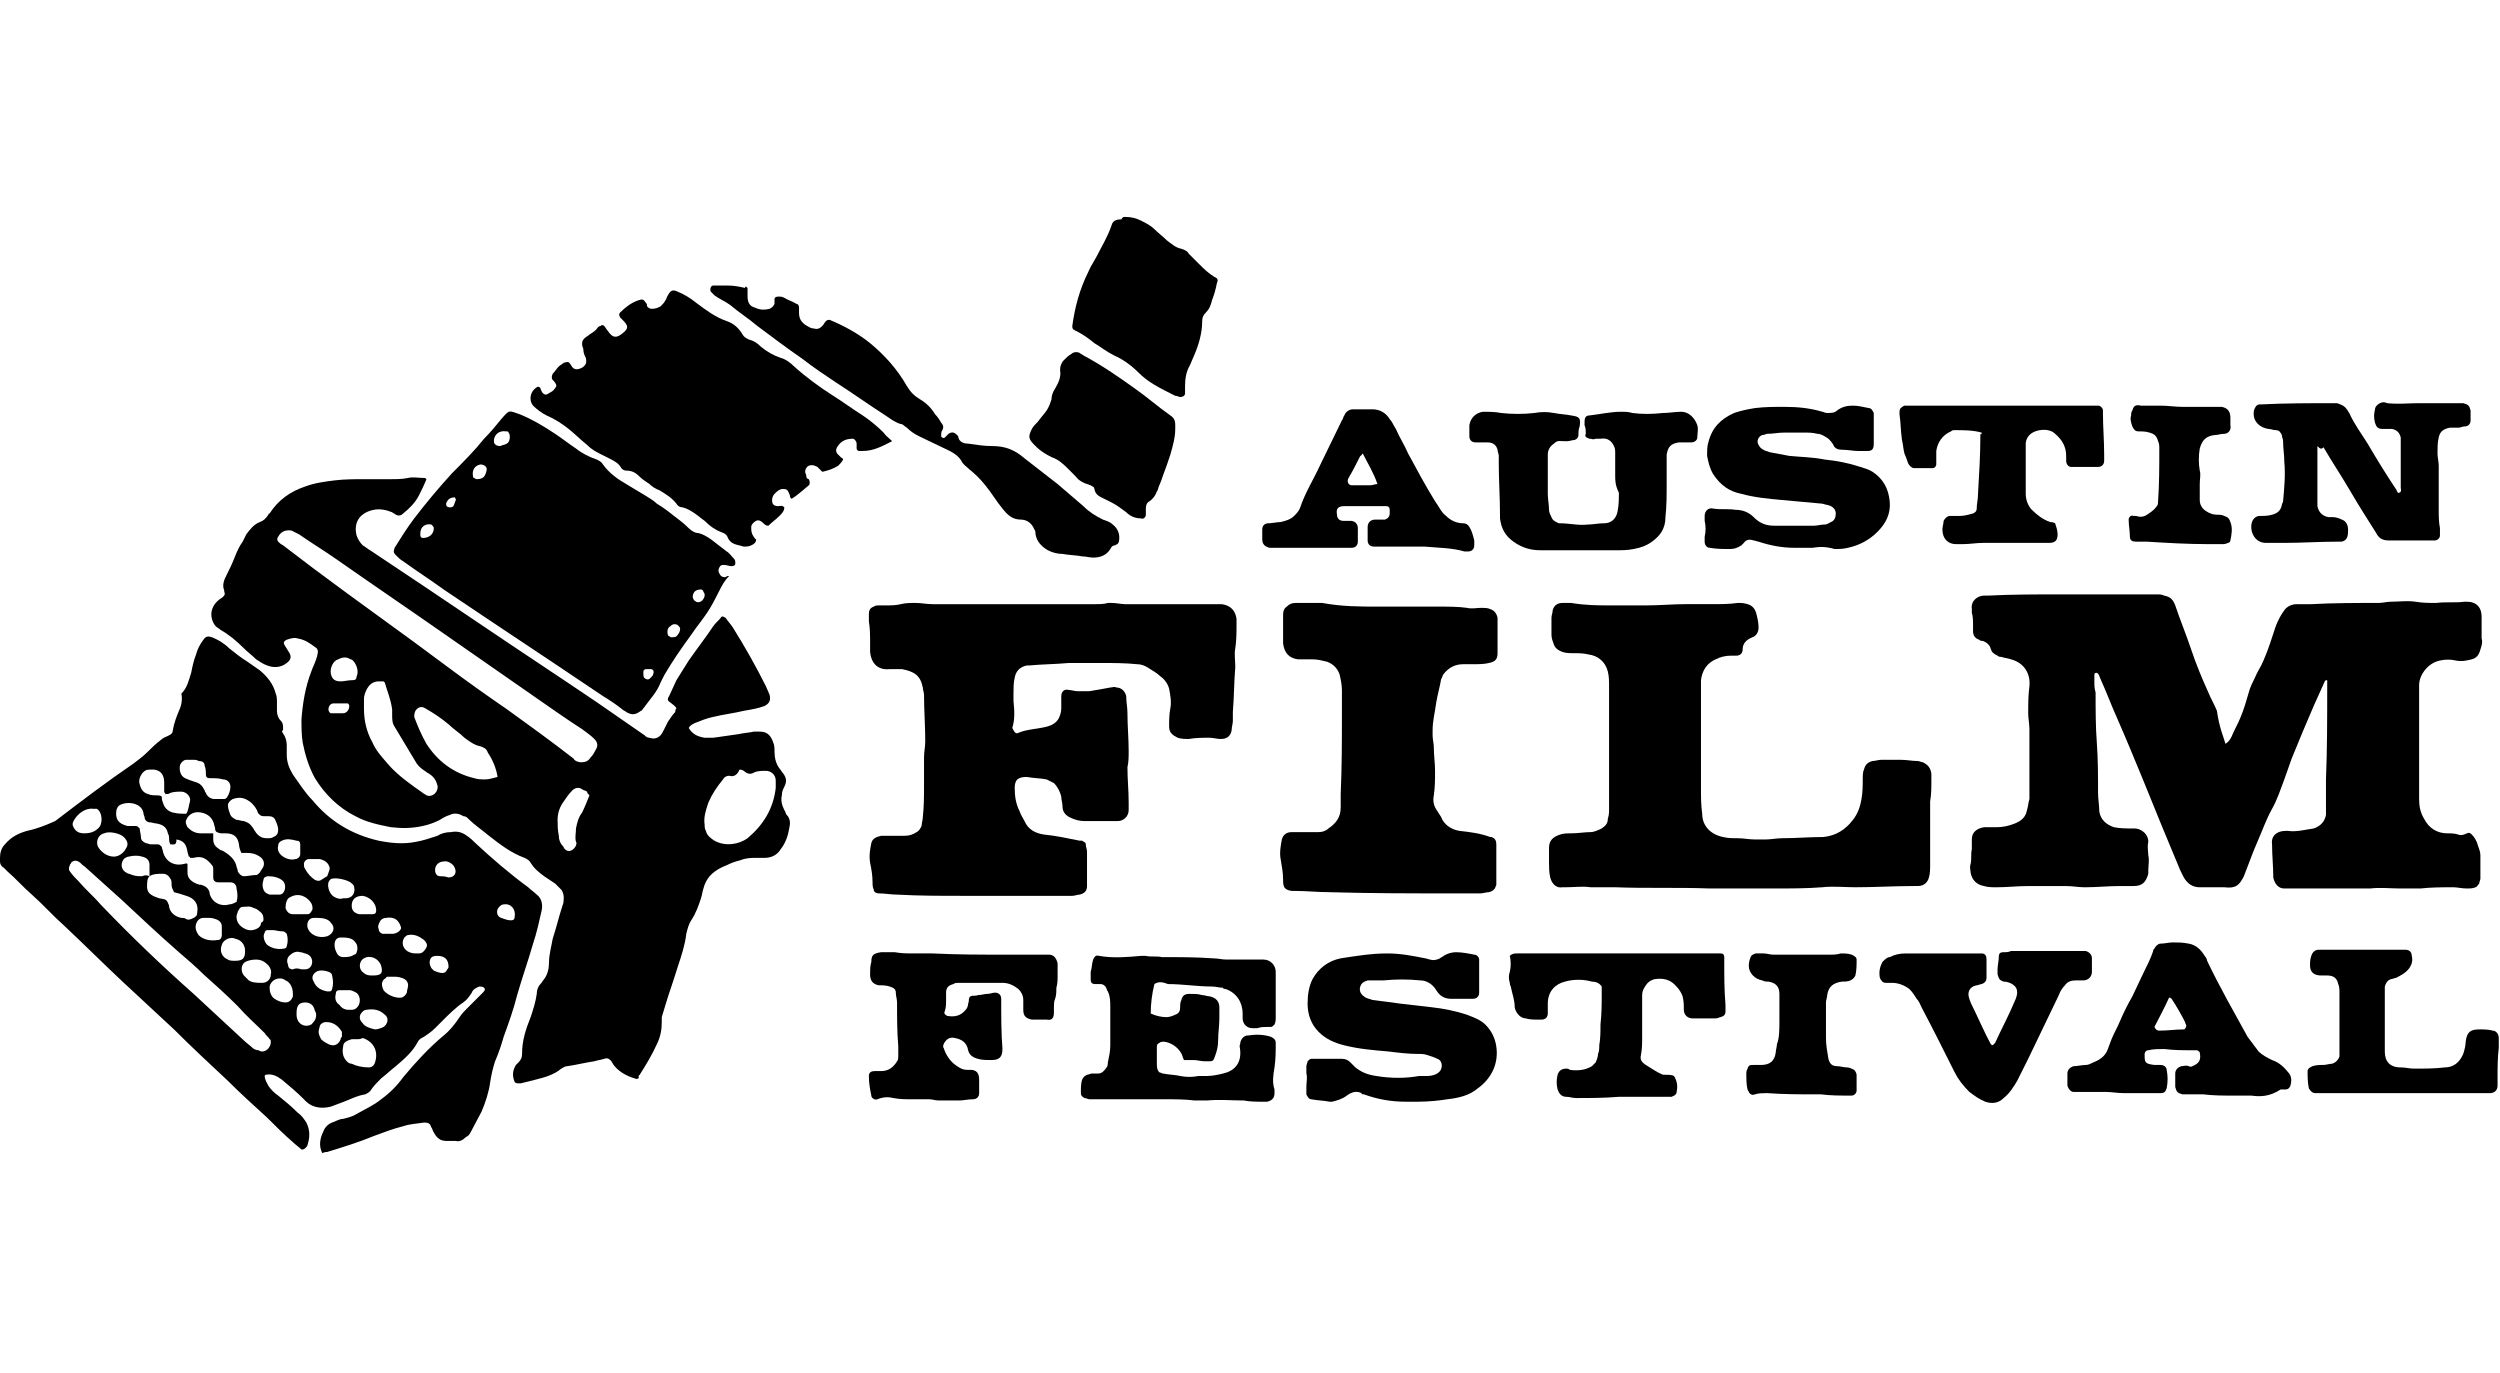 <?xml version="1.0" encoding="utf-8"?>
<!-- Generator: Adobe Illustrator 27.9.0, SVG Export Plug-In . SVG Version: 6.00 Build 0)  -->
<svg version="1.1" id="Calque_1" xmlns="http://www.w3.org/2000/svg" xmlns:xlink="http://www.w3.org/1999/xlink" x="0px" y="0px"
	 viewBox="0 0 204 112" style="enable-background:new 0 0 204 112;" xml:space="preserve">
<g id="_x38_Pywxr_00000183971063857010480810000003340808266148683710_">
	<g>
		<path d="M55.2,57.8c-0.1-0.2-0.3-0.3-0.4-0.4c-0.3-0.2-0.4-0.3-0.2-0.6c0.2-0.4,0.4-0.9,0.6-1.3c0.3-0.5,0.7-1.1,1-1.6
			c0.7-1,1.4-1.9,2-2.8c0.2-0.3,0.5-0.5,0.7-0.8c0.2,0,0.2,0.1,0.3,0.1c0.2,0.3,0.4,0.5,0.6,0.8c1,1.6,1.9,3.2,2.7,4.8
			c0.1,0.2,0.2,0.5,0.3,0.7c0.1,0.4,0,0.7-0.4,0.9c-0.5,0.2-1.1,0.3-1.7,0.4c-0.8,0.2-1.7,0.3-2.5,0.5c-0.5,0.1-1,0.3-1.5,0.5
			c-0.2,0.1-0.4,0.2-0.5,0.4c0.3,0.5,0.7,0.7,1.3,0.8c0.2,0,0.5,0,0.7,0c0.7-0.1,1.4-0.2,2.1-0.3c0.4-0.1,0.8-0.1,1.2-0.2
			c0.2,0,0.3,0,0.5,0c0.6,0,0.9,0.3,1.1,0.9c0.1,0.2,0.1,0.5,0.1,0.7c0,0.5,0.1,1,0.4,1.4c0.1,0.1,0.2,0.3,0.3,0.4
			c0.3,0.4,0.3,0.7,0.1,1.1c-0.1,0.2-0.2,0.4-0.2,0.7c-0.1,0.4,0,0.8,0.2,1.2c0.1,0.1,0.1,0.3,0.2,0.4c0.3,0.3,0.3,0.7,0.2,1.1
			c-0.1,0.6-0.3,1.2-0.7,1.7c-0.3,0.5-0.8,0.7-1.3,0.7c-0.2,0-0.4,0-0.6,0c-0.5,0-0.9,0-1.4,0.2c-0.4,0.1-0.7,0.2-1.1,0.4
			c-0.5,0.2-0.9,0.4-1.3,0.8c-0.3,0.3-0.5,0.7-0.6,1.1c-0.1,0.3-0.1,0.5-0.2,0.8c-0.2,0.6-0.4,1.2-0.8,1.8c-0.2,0.3-0.3,0.7-0.4,1.1
			c-0.1,0.9-0.4,1.8-0.7,2.7c-0.3,1-0.7,2.1-1,3.1c-0.1,0.3-0.2,0.7-0.3,1c0,0.1,0,0.3,0,0.4c0,0.6-0.1,1.2-0.4,1.8
			c-0.4,0.9-0.9,1.7-1.4,2.5c0,0-0.1,0.1-0.1,0.1C52.2,88,52,88.1,51.8,88c-0.7-0.2-1.4-0.6-1.8-1.2c0-0.1-0.1-0.1-0.1-0.2
			c-0.2-0.2-0.3-0.3-0.6-0.2c-0.3,0.1-0.5,0.1-0.8,0.2c-0.7,0.1-1.5,0.3-2.2,0.4c-0.2,0-0.3,0.1-0.5,0.2c-0.6,0.5-1.3,0.7-2.1,0.9
			c-0.4,0.1-0.8,0.2-1.2,0.3c-0.1,0-0.2,0-0.2,0c-0.1,0-0.2,0-0.3-0.1c-0.2-0.5-0.2-0.9,0.1-1.4c0.1-0.1,0.1-0.1,0.2-0.2
			c0.2-0.2,0.3-0.4,0.3-0.7c0-1.1,0.3-2,0.7-3c0.2-0.6,0.4-1.2,0.5-1.9c0-0.3,0.1-0.6,0.3-0.8c0.1-0.1,0.2-0.3,0.3-0.4
			c0.3-0.4,0.4-0.9,0.4-1.4c0-0.6,0.2-1.3,0.3-1.9c0.3-0.9,0.5-1.8,0.8-2.7c0.1-0.2,0.1-0.5,0.1-0.7c0-0.2-0.1-0.5-0.2-0.6
			c-0.2-0.2-0.3-0.3-0.5-0.5c-0.3-0.2-0.6-0.4-0.9-0.6c-0.4-0.3-0.8-0.6-1.1-1.1c-0.1-0.2-0.3-0.3-0.5-0.4c-1.1-0.4-2-1.1-2.9-1.8
			c-0.6-0.5-1.2-0.9-1.7-1.4c-0.1-0.1-0.2-0.2-0.4-0.2c-0.3-0.2-0.7-0.3-1.1-0.1c-0.3,0.1-0.5,0.2-0.8,0.4c-0.4,0.2-0.9,0.4-1.4,0.5
			c-0.9,0.2-1.7,0.2-2.6,0.1c-1-0.2-2-0.4-2.9-0.9c-1.4-0.7-2.5-1.8-3.3-3.1c-0.5-0.9-0.8-1.9-1-2.9c-0.1-0.6-0.1-1.3-0.1-1.9
			c0.1-1.3,0.3-2.6,0.8-3.9c0.1-0.3,0.3-0.7,0.4-1c0-0.1,0.1-0.2,0.1-0.4c0.1-0.3,0-0.5-0.2-0.6c-0.4-0.3-0.8-0.6-1.4-0.7
			c-0.3-0.1-0.6,0-0.9,0.1c-0.2,0.1-0.3,0.2-0.2,0.4c0.1,0.2,0.2,0.3,0.3,0.5c0.3,0.4,0.3,0.7-0.1,1c-0.5,0.4-1.1,0.4-1.6,0.2
			c-0.3-0.1-0.6-0.3-0.9-0.5c-0.3-0.3-0.7-0.6-1-0.9c-0.6-0.6-1.2-1.1-1.9-1.5c-0.1-0.1-0.3-0.2-0.4-0.3c-0.5-0.6-0.5-1.5,0.2-2.1
			c0.1-0.1,0.3-0.2,0.4-0.3c0.1-0.1,0.2-0.2,0.1-0.4c0,0,0-0.1,0-0.1c-0.2-0.5,0-0.9,0.2-1.3c0.2-0.4,0.4-0.8,0.6-1.3
			c0.2-0.5,0.4-1,0.7-1.4c0.1-0.2,0.2-0.4,0.3-0.6c0.3-0.4,0.6-0.8,1.1-1c0.3-0.1,0.5-0.3,0.7-0.6c0,0,0-0.1,0.1-0.1
			c0.7-1.1,1.7-1.8,2.9-2.2c0.8-0.3,1.6-0.4,2.4-0.5c0.8-0.1,1.7-0.1,2.5-0.1c0.7,0,1.4,0,2.1,0c0.5,0,0.9,0,1.4-0.1
			c0.4-0.1,0.8,0,1.3,0c0.1,0,0.1,0,0.2,0.1c-0.2,0.5-0.4,0.9-0.6,1.3c-0.3,0.6-0.8,1.1-1.3,1.5c-0.2,0.2-0.4,0.2-0.6,0.1
			c-0.1-0.1-0.2-0.1-0.3-0.2c-0.5-0.2-1-0.3-1.5-0.2c-1,0.2-1.7,0.9-1.4,2.1c0.1,0.3,0.3,0.6,0.5,0.8c0.2,0.1,0.4,0.3,0.6,0.4
			c3,2,6,4,9.1,6.1c3.1,2.1,6.3,4.2,9.4,6.3c1.3,0.9,2.6,1.8,3.9,2.7c0.1,0.1,0.2,0.2,0.4,0.2c0.3,0.1,0.6,0.1,0.9-0.2
			c0.1-0.1,0.2-0.3,0.3-0.5c0.1-0.2,0.2-0.4,0.3-0.6c0.2-0.3,0.4-0.6,0.6-0.8C55.1,58,55.1,57.9,55.2,57.8z M47.4,62.2
			c0.4,0,0.6-0.1,0.8-0.4c0.2-0.2,0.3-0.4,0.4-0.6c0.2-0.3,0.2-0.6-0.1-0.9c-0.3-0.3-0.6-0.5-1-0.8c-1.4-0.9-2.8-1.9-4.1-2.8
			c-2.3-1.6-4.6-3.2-6.9-4.8c-3-2.1-6.1-4.2-9.1-6.3c-1-0.7-2-1.3-3-2c-0.2-0.1-0.4-0.2-0.6-0.3c-0.5-0.1-0.9,0.1-1.1,0.5
			c-0.1,0.1-0.1,0.3,0,0.4c0.1,0.1,0.2,0.2,0.4,0.3c0.8,0.6,1.7,1.3,2.5,1.9c3.6,2.7,7.3,5.3,10.9,8c1.6,1.2,3.3,2.4,4.9,3.5
			c1.8,1.3,3.6,2.6,5.4,4C46.9,62.1,47.2,62.2,47.4,62.2z M60.4,62.8c0,0-0.1,0-0.1,0.1c-0.2,0.4-0.5,0.5-0.8,0.4
			c-0.2,0-0.4,0.1-0.5,0.3c-0.5,0.6-0.9,1.2-1.2,1.9c-0.2,0.6-0.4,1.2-0.3,1.8c0,0.2,0,0.3,0.1,0.5c0.1,0.4,0.4,0.6,0.7,0.8
			c0.9,0.5,2,0.3,2.7-0.2c1.3-1.1,2.1-2.4,2.3-4.1c0-0.2,0-0.4,0-0.6c0-0.5-0.4-0.8-0.8-0.8c-0.3,0-0.6,0-0.9,0.1
			c-0.3,0.2-0.6,0.2-0.9-0.1C60.5,62.8,60.4,62.8,60.4,62.8z M31.3,55.6c-0.1,0-0.2,0-0.4,0c-0.5,0-0.8,0.3-1,0.7
			c-0.1,0.2-0.2,0.5-0.2,0.7c0,0.3,0,0.5,0,0.8c0,1,0.2,1.9,0.7,2.8c0.3,0.7,0.8,1.2,1.3,1.8c0.8,0.9,1.8,1.6,2.8,2.3
			c0.1,0.1,0.2,0.1,0.3,0.2c0.5,0.2,1-0.3,0.9-0.8c-0.1-0.4-0.3-0.7-0.6-0.9c-0.1-0.1-0.2-0.1-0.3-0.2c-0.3-0.2-0.6-0.4-0.8-0.7
			c-0.6-1-1.2-2-1.8-3C32,59,32,58.7,32,58.3c0-0.1,0-0.3,0-0.4c-0.1-0.8-0.4-1.5-0.6-2.2C31.4,55.7,31.3,55.6,31.3,55.6z
			 M40.6,63.4c-0.1-0.7-0.4-1.4-0.8-2c-0.1-0.3-0.3-0.4-0.6-0.5c-0.5-0.1-0.9-0.4-1.3-0.7c-0.4-0.4-0.9-0.7-1.3-1.1
			c-0.6-0.5-1.2-0.9-1.9-1.3c-0.3-0.2-0.6-0.1-0.8,0.2c-0.1,0.2-0.1,0.4-0.1,0.5c0.3,0.8,0.6,1.5,1,2.2c0.9,1.4,2.2,2.4,3.9,2.8
			c0.3,0.1,0.6,0.1,0.9,0.1C39.9,63.6,40.2,63.5,40.6,63.4z M48.1,64.9c-0.1-0.1-0.2-0.2-0.2-0.3c-0.1-0.1-0.3-0.1-0.4-0.2
			c-0.3-0.2-0.6-0.1-0.8,0.1c-0.3,0.3-0.5,0.6-0.7,0.9c-0.3,0.4-0.5,0.9-0.5,1.5c0,0.4,0,0.8,0.1,1.3c0,0.3,0.1,0.6,0.3,0.8
			c0.1,0.1,0.1,0.2,0.2,0.3c0.3,0.3,0.7,0.1,0.9-0.3c0-0.1,0.1-0.2,0-0.3c-0.1-0.4,0-0.7,0-1.1c0.1-0.5,0.2-0.9,0.5-1.3
			C47.7,65.9,47.9,65.4,48.1,64.9z M27.8,55.6c0.3,0,0.6-0.1,1-0.1c0.2,0,0.3-0.1,0.3-0.3c0.2-0.4,0-1-0.3-1.3c0,0-0.1-0.1-0.2-0.1
			c-0.3-0.2-0.6-0.2-1,0c-0.4,0.1-0.7,0.7-0.6,1.2C27.1,55.4,27.3,55.6,27.8,55.6z M27.8,57.4c-0.2,0-0.4,0-0.6,0
			c-0.2,0-0.4,0.2-0.4,0.5c0,0.1,0.1,0.3,0.2,0.3c0.3,0,0.7,0,1,0c0.3,0,0.5-0.3,0.5-0.6c0-0.1-0.1-0.2-0.1-0.2
			C28.2,57.4,28,57.4,27.8,57.4z"/>
		<path d="M14.8,56.6c0.5-0.5,0.6-1.1,0.8-1.7c0.1-0.5,0.2-1,0.4-1.5c0.1-0.4,0.3-0.8,0.6-1.2c0.2-0.3,0.4-0.3,0.7-0.2
			c0.5,0.2,1,0.5,1.4,0.9c0.5,0.4,1,0.8,1.5,1.1c0.3,0.2,0.7,0.5,1,0.7c0.6,0.5,1.1,1.1,1.3,1.9c0.1,0.2,0.1,0.5,0.1,0.8
			c0,0.2,0,0.4,0,0.6c0,0.3,0.1,0.6,0.3,0.8c0.2,0.2,0.2,0.4,0.2,0.7c0,0.1-0.1,0.2-0.1,0.2c0.1,0.1,0.1,0.2,0.2,0.3
			c0.1,0.2,0.2,0.5,0.2,0.8c0,0.3,0,0.5,0,0.8c0,0.6,0.2,1.1,0.5,1.6c0.5,0.7,1,1.5,1.6,2.1c1.4,1.7,3.2,2.8,5.4,3.3
			c1,0.2,2,0.3,3,0.1c0.6-0.1,1.2-0.3,1.8-0.5c0.3-0.2,0.7-0.3,1.1-0.3c0.5-0.1,0.9,0,1.3,0.3c0.3,0.2,0.5,0.4,0.7,0.6
			c1.4,1.3,2.8,2.5,4.3,3.6c0.2,0.2,0.5,0.4,0.7,0.6c0.4,0.3,0.5,0.8,0.4,1.3c-0.2,0.9-0.4,1.8-0.7,2.7c-0.4,1.4-0.9,2.8-1.3,4.2
			c-0.3,1.2-0.7,2.3-1.1,3.4c-0.2,0.7-0.4,1.3-0.7,2c-0.2,0.6-0.3,1.1-0.4,1.7c-0.1,0.8-0.4,1.7-0.7,2.4c-0.3,0.6-0.6,1.1-0.9,1.7
			c-0.1,0.2-0.2,0.3-0.4,0.4c-0.2,0.2-0.5,0.4-0.8,0.3c-0.3,0-0.6,0-0.8,0c-0.5,0-0.8-0.3-1-0.7c-0.1-0.1-0.1-0.3-0.2-0.4
			c-0.1-0.3-0.2-0.4-0.6-0.4c-0.6,0.1-1.1,0.1-1.7,0.3c-0.8,0.2-1.6,0.5-2.4,0.8c-1.2,0.5-2.5,0.9-3.8,1.3c-0.1,0-0.2,0-0.4,0.1
			c-0.3-0.6-0.2-1.2,0.1-1.8c0.1-0.3,0.4-0.6,0.7-0.7c0.3-0.1,0.6-0.3,0.9-0.3c0.4-0.1,0.8-0.2,1.1-0.4c0.7-0.4,1.4-0.7,2-1.2
			c0.7-0.5,1.3-1.1,1.8-1.8c1-1.2,2.1-2.4,3.3-3.4c0.5-0.4,0.9-0.9,1.3-1.5c0.2-0.3,0.4-0.5,0.6-0.7c0.4-0.4,0.9-0.9,1.3-1.3
			c0.2-0.2,0.2-0.3,0.1-0.4c-0.1-0.1-0.3-0.1-0.4-0.1c-0.2,0.1-0.5,0.2-0.6,0.5c-0.2,0.3-0.4,0.6-0.7,0.8c-0.6,0.4-1.2,1-1.7,1.5
			c-0.2,0.2-0.4,0.4-0.6,0.6c-0.3,0.3-0.6,0.5-0.9,0.7c-0.2,0.1-0.4,0.2-0.5,0.4c-0.4,0.8-1.1,1.4-1.8,2c-0.4,0.3-0.8,0.7-1.2,1
			c-0.3,0.3-0.6,0.6-0.8,0.9c-0.1,0.2-0.3,0.3-0.5,0.4c-0.7,0.1-1.4,0.5-2,0.7c-0.3,0.1-0.5,0.2-0.8,0.3c-0.8,0.2-1.6,0.1-2.2-0.6
			c-0.6-0.6-1.2-1.1-1.8-1.6c-0.4-0.3-0.8-0.5-1.3-0.4c0,0-0.1,0-0.1,0.1c0,0.3,0.2,0.6,0.3,0.8c0.2,0.3,0.5,0.6,0.8,0.8
			c0.5,0.4,1.1,0.9,1.6,1.4c0.3,0.2,0.5,0.5,0.7,0.8c0.3,0.6,0.3,1.2,0.1,1.8c0,0.1-0.1,0.2-0.2,0.3c-0.1,0.1-0.2,0.1-0.3,0.1
			c-0.2-0.2-0.5-0.4-0.7-0.6c-0.7-0.6-1.4-1.3-2.1-2c-1.1-1-2.2-2-3.2-3c-1.5-1.4-3-2.8-4.4-4.2c-1.4-1.3-2.8-2.6-4.2-3.9
			c-1.6-1.5-3.2-3.1-4.8-4.6c-0.9-0.8-1.7-1.7-2.6-2.5c-0.7-0.6-1.3-1.3-2-1.9c-0.1-0.1-0.2-0.2-0.3-0.3C0.1,70.7,0,70.5,0,70.3
			c0-0.1,0-0.2,0-0.3c0-0.4,0.1-0.8,0.4-1.1c0.5-0.6,1.1-0.9,1.8-1.1c0.5-0.1,1.1-0.3,1.6-0.5c0.2-0.1,0.5-0.2,0.7-0.3
			c2.1-1.6,4.2-3.2,6.4-4.7c0.4-0.3,0.8-0.6,1.2-1c0.3-0.3,0.6-0.6,1-0.9c0.2-0.2,0.5-0.3,0.7-0.4c0.2-0.1,0.3-0.2,0.3-0.4
			c0.1-0.6,0.3-1.1,0.5-1.6C14.8,57.6,14.9,57.1,14.8,56.6z M12.2,71.5c0-0.3,0-0.6,0-0.9c0-0.4-0.2-0.6-0.6-0.7
			c-0.3-0.1-0.7-0.1-1.1,0c-0.1,0-0.3,0.1-0.4,0.2c-0.3,0.4-0.2,0.9,0.2,1.1c0.1,0.1,0.3,0.1,0.5,0.2c0.3,0.1,0.5,0.1,0.8,0.1
			C11.8,71.4,12,71.4,12.2,71.5C12,71.7,12,72,12,72.4c0,0.2,0.1,0.4,0.2,0.5c0.2,0.2,0.5,0.3,0.8,0.4c0.6,0.1,0.6,0.1,0.8,0.6
			c0,0,0,0,0,0.1c0.1,0.5,0.5,0.8,1,0.9c0.1,0,0.3,0,0.4,0.1c0.2,0.1,0.4,0,0.6-0.1c0.2-0.1,0.3-0.2,0.3-0.5
			c0.1-0.6-0.2-1.1-0.9-1.3c-0.3-0.1-0.6-0.2-1-0.3c-0.1-0.2-0.2-0.4-0.2-0.6C14,72,14,71.8,13.9,71.7c-0.1-0.2-0.3-0.4-0.6-0.4
			C12.9,71.3,12.5,71.3,12.2,71.5z M22.1,85c0,0,0-0.2-0.1-0.2c-0.1-0.2-0.3-0.3-0.4-0.5c-0.7-0.7-1.5-1.4-2.2-2.2
			c-0.9-0.9-1.9-1.8-2.8-2.6c-0.6-0.6-1.3-1.2-2-1.8c-1.6-1.4-3.2-2.9-4.7-4.3c-1-0.9-2-1.8-3-2.7c-0.2-0.1-0.3-0.3-0.5-0.4
			c-0.2-0.1-0.4-0.1-0.6,0.1c0,0.1-0.1,0.1-0.1,0.2c-0.1,0.2-0.1,0.4,0,0.5c0.2,0.3,0.5,0.6,0.7,0.8c0.6,0.7,1.3,1.3,1.9,2
			c2.4,2.5,4.9,4.9,7.5,7.2c1.4,1.3,2.7,2.5,4.1,3.8c0.2,0.2,0.5,0.4,0.7,0.6c0.1,0.1,0.3,0.2,0.5,0.2C21.5,86,22.1,85.6,22.1,85z
			 M13.9,68.9c-0.1-0.2-0.1-0.3-0.1-0.5c0-0.1,0-0.2-0.1-0.4c-0.1-0.5-0.4-0.7-0.9-0.8c-0.2,0-0.4-0.1-0.6-0.1
			c-0.2,0-0.4-0.2-0.4-0.4c0-0.1-0.1-0.2-0.1-0.4c-0.1-0.4-0.4-0.6-0.7-0.7c-0.3-0.1-0.7-0.1-1,0c-0.3,0.1-0.4,0.2-0.5,0.5
			c-0.1,0.7,0.1,1.1,0.9,1.3c0.1,0,0.3,0,0.4,0c0.1,0,0.2,0,0.3,0c0.1,0,0.2,0.1,0.3,0.2c0,0.2,0.1,0.5,0.1,0.7
			c0,0.3,0.2,0.4,0.4,0.5c0.1,0,0.3,0.1,0.4,0.1c0.2,0,0.4,0,0.6,0c0.1,0,0.2,0.1,0.3,0.2c0,0.1,0.1,0.3,0.1,0.4
			c0.2,0.8,0.9,1.2,1.7,1c0.1,0,0.2-0.1,0.3,0c0,0.1,0,0.2,0,0.3c0,0.1,0,0.3,0,0.4c0,0.4,0.2,0.6,0.5,0.8c0.2,0.1,0.4,0.2,0.6,0.2
			c0.4,0.1,0.6,0.3,0.7,0.6c0,0,0,0,0,0.1c0.2,0.8,1,1.1,1.6,0.9c0.2,0,0.4-0.1,0.6-0.2c0.1-0.3,0.1-0.7,0-1.1
			c0-0.3-0.2-0.5-0.5-0.5c-0.1,0-0.3,0-0.4,0c-0.2,0-0.4,0-0.6,0c-0.2,0-0.4-0.1-0.4-0.4c0-0.2,0-0.4,0-0.6c0-0.2,0-0.3-0.1-0.4
			c-0.4-0.5-0.8-0.8-1.5-0.6c-0.1,0-0.2,0-0.3,0c0-0.1,0-0.1-0.1-0.1c0-0.1-0.1-0.3-0.1-0.4c-0.1-0.6-0.3-0.9-0.9-1
			C14.4,69,14.2,68.9,13.9,68.9z M17.4,68c0,0.2,0,0.4,0,0.5c0,0.4,0.2,0.6,0.5,0.8c0.1,0.1,0.3,0.1,0.4,0.2c0.5,0.3,0.9,0.7,1,1.2
			c0,0.1,0.1,0.2,0.1,0.4c0.1,0.2,0.3,0.4,0.5,0.4c0.3,0,0.7-0.1,1-0.1c0.1,0,0.2-0.1,0.3-0.2c0.1-0.2,0.2-0.3,0.3-0.5
			c0.1-0.3,0-0.6-0.3-0.8c-0.3-0.2-0.6-0.3-1-0.3c-0.2,0-0.4,0-0.5,0c-0.1-0.2-0.2-0.5-0.2-0.7c-0.1-0.6-0.4-0.9-1.1-0.9
			c-0.1,0-0.1,0-0.2,0c-0.2,0-0.3,0-0.5-0.1c-0.2-0.1-0.1-0.3-0.2-0.5c-0.1-0.6-0.5-1-1.1-1.1c-0.5-0.1-1,0.1-1.2,0.6
			c-0.1,0.2,0,0.4,0.1,0.6c0.3,0.3,0.6,0.5,1.1,0.5C16.8,68,17,68,17.4,68z M15.2,66.4c0.2-0.3,0.2-0.7,0.3-1
			c0.1-0.4-0.3-0.8-0.7-0.8c-0.3,0-0.6,0-0.9,0.1c-0.1,0.1-0.3,0.1-0.4,0.1c0-0.1-0.1-0.1-0.1-0.2c0-0.2,0-0.5,0-0.7
			c0-0.6-0.2-1-0.8-1.1c-0.1,0-0.3,0-0.4,0c-0.3,0-0.4,0.1-0.6,0.3c-0.2,0.3-0.3,0.6-0.2,0.9c0.1,0.4,0.3,0.7,0.7,0.8
			c0.2,0.1,0.5,0.1,0.7,0.1c0.1,0,0.3,0,0.4,0.1c0,0.1,0,0.3,0.1,0.5c0.1,0.4,0.4,0.7,0.8,0.8C14.5,66.4,14.8,66.4,15.2,66.4z
			 M15.7,62C15.7,62,15.7,62,15.7,62c-0.2,0-0.3,0-0.5,0c-0.2,0-0.4,0.2-0.5,0.4c-0.1,0.4,0,0.9,0.4,1.1c0.2,0.1,0.5,0.2,0.8,0.3
			c0.4,0.1,0.6,0.3,0.8,0.7c0,0.1,0.1,0.2,0.1,0.2c0.1,0.3,0.4,0.5,0.7,0.5c0.3,0,0.5,0,0.8,0c0.1,0,0.2-0.1,0.2-0.1
			c0.2-0.3,0.3-0.6,0.3-0.9c0-0.4-0.3-0.6-0.6-0.6c-0.3-0.1-0.7-0.1-1.1-0.1c-0.2,0-0.3-0.1-0.3-0.3c0-0.2,0-0.5-0.1-0.7
			c0-0.3-0.2-0.4-0.5-0.4C16.1,62,15.9,62,15.7,62z M21.8,68.4c0.2,0,0.4,0,0.5-0.1c0.3-0.1,0.4-0.3,0.4-0.6c0-0.2-0.1-0.5-0.2-0.7
			c-0.1-0.3-0.3-0.4-0.6-0.4c-0.1,0-0.3,0-0.4,0c-0.2,0-0.3-0.1-0.4-0.2c-0.1-0.1-0.1-0.3-0.2-0.4c-0.1-0.2-0.3-0.4-0.4-0.5
			C20,65.1,19.6,65,19,65.2c-0.2,0.1-0.4,0.3-0.4,0.5c0,0.3,0.1,0.5,0.2,0.8c0.1,0.2,0.3,0.3,0.5,0.4c0.2,0,0.4,0.1,0.6,0.1
			c0.3,0.1,0.5,0.2,0.7,0.5c0.1,0.1,0.1,0.2,0.2,0.3c0.1,0.2,0.3,0.4,0.5,0.5C21.5,68.4,21.7,68.4,21.8,68.4z M29.1,84.8
			c-0.2,0-0.3,0-0.4,0C28.4,84.9,28,85,28,85.4c-0.1,0.5,0,0.9,0.3,1.2c0.1,0.1,0.2,0.2,0.4,0.2c0.4,0.2,0.9,0.3,1.4,0.3
			c0.2,0,0.4-0.1,0.5-0.4c0.3-0.9-0.1-1.7-1-2C29.4,84.8,29.3,84.8,29.1,84.8z M9.3,69.9c0.4,0,0.8-0.3,1-0.7
			c0.2-0.3,0.1-0.6-0.2-0.9C9.8,68,8.9,67.8,8.5,68C8,68.1,7.8,68.7,8,69.1C8.3,69.6,8.8,69.9,9.3,69.9z M6.9,68
			c0.4,0,0.8-0.1,1.1-0.4c0.4-0.3,0.4-1.3-0.1-1.6C7.8,66,7.7,66,7.6,66c-0.6-0.1-1.3,0.4-1.6,1c-0.1,0.2-0.1,0.3,0,0.5
			C6.2,67.9,6.5,68,6.9,68z M20.9,78.3c-0.4,0-0.7,0.1-0.9,0.2c-0.3,0.2-0.4,0.7-0.1,1.1c0.1,0.1,0.3,0.3,0.4,0.4
			c0.3,0.2,0.7,0.2,1.1,0.2c0.4,0,0.7-0.3,0.7-0.7c0.1-0.3-0.1-0.7-0.4-0.9C21.5,78.4,21.2,78.3,20.9,78.3z M17,74.9
			C17,74.9,17,74.9,17,74.9c-0.1,0-0.3,0-0.4,0c-0.3,0-0.5,0.2-0.6,0.5c-0.1,0.3,0,0.6,0.2,0.9c0.4,0.4,1,0.5,1.6,0.4
			c0.2,0,0.3-0.2,0.3-0.4c0-0.2,0-0.5,0-0.7c0-0.3-0.2-0.5-0.5-0.6C17.3,74.9,17.2,74.9,17,74.9z M21.5,75c0-0.3-0.1-0.5-0.4-0.7
			c-0.1-0.1-0.3-0.2-0.4-0.2c-0.3-0.2-0.6-0.1-0.9-0.1c-0.2,0-0.3,0.2-0.4,0.4c0,0.1-0.1,0.2-0.1,0.4c0,0.5,0.3,0.8,0.7,1
			c0.4,0.2,0.8,0.1,1.1-0.1c0.1-0.1,0.2-0.2,0.2-0.4C21.5,75.2,21.5,75.1,21.5,75z M23.9,81.1c0-0.6-0.3-1-0.6-1.1
			c-0.5-0.4-1.3,0-1.3,0.6c0,0.3,0.1,0.7,0.4,0.9c0.3,0.2,0.6,0.3,0.9,0.3c0.3,0,0.5-0.2,0.6-0.5C23.9,81.3,23.9,81.2,23.9,81.1z
			 M19.2,78.4c0.6,0,0.8-0.2,0.8-0.8c0-0.5-0.3-0.9-0.8-1c-0.4-0.2-1,0.1-1.1,0.5c-0.2,0.5,0,1,0.5,1.2C18.7,78.4,19,78.4,19.2,78.4
			z M30.6,84c0.2,0,0.5-0.1,0.7-0.2c0.3-0.2,0.5-0.7,0.1-1c-0.4-0.4-0.9-0.5-1.5-0.4c-0.2,0-0.4,0.2-0.5,0.4c-0.1,0.3,0,0.5,0.2,0.7
			C29.8,83.8,30.2,83.9,30.6,84z M32.2,79.7c-0.3,0-0.4,0-0.5,0c-0.1,0-0.2,0-0.2,0.1c-0.4,0.2-0.4,0.6-0.2,1
			c0.2,0.3,0.9,0.7,1.5,0.6c0.2-0.1,0.3-0.2,0.4-0.4c0-0.2,0.1-0.4,0.1-0.6c0-0.3-0.2-0.5-0.5-0.6C32.5,79.7,32.3,79.7,32.2,79.7z
			 M26.9,70.9c0-0.1,0-0.1,0-0.1c-0.1-0.4-0.4-0.6-0.8-0.7c-0.3,0-0.6,0-0.9,0c-0.2,0-0.4,0.2-0.4,0.4c0,0.1,0,0.3,0.1,0.4
			c0.2,0.4,0.5,0.7,0.8,0.9c0.2,0.1,0.4,0.1,0.5,0c0.2-0.1,0.3-0.2,0.5-0.3C26.8,71.2,26.9,71,26.9,70.9z M28,73.3
			c0.1,0,0.1,0,0.2,0c0.6,0,0.8-0.5,0.7-0.9c0-0.2-0.2-0.3-0.3-0.4c-0.3-0.2-1.1-0.4-1.5-0.3c-0.1,0-0.2,0.1-0.3,0.3
			c-0.1,0.4,0.1,1,0.5,1.2C27.5,73.3,27.7,73.4,28,73.3z M24.5,74.6C24.5,74.6,24.5,74.6,24.5,74.6c0.2,0,0.4,0,0.6,0
			c0.2,0,0.3-0.2,0.4-0.4c0-0.2,0-0.3-0.1-0.5c-0.3-0.5-1-0.9-1.7-0.5c-0.3,0.1-0.4,0.5-0.4,0.9c0.1,0.3,0.3,0.5,0.6,0.5
			C24.1,74.6,24.3,74.6,24.5,74.6z M28.4,82.4c0.2,0,0.3,0,0.3,0c0.5,0,0.8-0.6,0.6-1.1c-0.1-0.3-0.4-0.4-0.7-0.5
			c-0.3,0-0.6,0-0.9,0c-0.2,0-0.3,0.1-0.3,0.3c-0.1,0.4,0,0.7,0.3,0.9C27.9,82.3,28.2,82.4,28.4,82.4z M25.9,74.9
			c-0.1,0-0.2,0-0.3,0c-0.4,0-0.6,0.4-0.5,0.8c0.2,0.6,0.9,0.9,1.6,0.7c0.5-0.2,0.7-0.7,0.3-1.1C26.8,75,26.4,74.9,25.9,74.9z
			 M26,84.2c0,0.2,0.1,0.4,0.2,0.6c0.2,0.2,0.4,0.3,0.6,0.4c0.4,0.2,0.8,0.1,1-0.4c0-0.1,0-0.1,0.1-0.2c0-0.1,0-0.2,0-0.4
			c-0.3-0.5-0.7-0.8-1.3-0.8c-0.2,0-0.4,0.1-0.5,0.3C26.1,83.8,26,84,26,84.2z M27.9,76.5c0.1,0,0,0-0.1,0c-0.3,0-0.5,0.2-0.5,0.6
			c0,0.3,0.1,0.5,0.2,0.7c0.1,0.2,0.3,0.3,0.5,0.3c0.3,0,0.6,0,0.9-0.2c0.1,0,0.2-0.1,0.2-0.2c0.1-0.2,0.1-0.6-0.1-0.8
			C28.8,76.6,28.5,76.5,27.9,76.5z M25.8,82.8c0,0,0-0.2-0.1-0.3c-0.1-0.5-0.4-0.7-0.8-0.7c-0.3,0-0.5,0.1-0.6,0.3
			c-0.1,0.2-0.1,0.4-0.1,0.7c0,0.7,0.6,1.1,1.2,0.8C25.6,83.4,25.8,83.2,25.8,82.8z M22.3,75.9c-0.2,0-0.4,0-0.5,0
			c-0.1,0-0.2,0.1-0.2,0.2c-0.2,0.3,0,0.8,0.2,1c0.4,0.3,0.9,0.4,1.4,0.3c0.1,0,0.2-0.1,0.2-0.2c0.1-0.3,0.1-0.7,0-1
			c-0.1-0.1-0.2-0.2-0.3-0.2C22.7,76,22.5,75.9,22.3,75.9z M29.9,74.6C29.9,74.6,29.9,74.6,29.9,74.6c0.2,0,0.3,0,0.5,0
			c0.2,0,0.3-0.1,0.3-0.3c0-0.6-0.5-1.1-1.1-1.2c-0.6,0-0.9,0.3-0.9,0.8c0,0.4,0.2,0.6,0.6,0.7C29.6,74.6,29.7,74.6,29.9,74.6z
			 M22.3,73c0.2,0,0.4,0,0.5,0c0.2,0,0.3-0.1,0.4-0.3c0.1-0.2,0.1-0.6-0.1-0.8c-0.3-0.3-0.8-0.4-1.2-0.4c-0.2,0-0.4,0.1-0.4,0.3
			c-0.1,0.3-0.1,0.5,0,0.8c0.1,0.2,0.2,0.3,0.5,0.4C22,73,22.1,73,22.3,73z M24.5,69.3C24.5,69.3,24.5,69.3,24.5,69.3
			c0-0.1,0-0.3,0-0.4c0-0.2-0.1-0.3-0.3-0.3c-0.4-0.1-0.8-0.2-1.2,0c-0.2,0.1-0.3,0.2-0.3,0.4c-0.1,0.4,0.1,0.7,0.4,0.9
			c0.3,0.2,0.7,0.3,1,0.2c0.2,0,0.4-0.2,0.4-0.4C24.5,69.5,24.5,69.4,24.5,69.3z M24.6,79.1C24.6,79.1,24.6,79.1,24.6,79.1
			c0.1,0,0.2,0,0.3,0c0.2,0,0.4-0.1,0.5-0.3c0.2-0.4,0-0.9-0.5-1c-0.1,0-0.2-0.1-0.4-0.1c-0.3-0.1-0.6,0-0.9,0.3
			c-0.2,0.2-0.2,0.5-0.1,0.7c0,0.2,0.1,0.4,0.4,0.4C24.1,79,24.3,79,24.6,79.1z M33.9,77.8c0.1,0,0.2,0,0.3,0c0.3,0,0.5-0.3,0.6-0.5
			c0.1-0.2,0-0.4-0.2-0.6c-0.4-0.3-0.8-0.5-1.3-0.4c-0.1,0-0.2,0.1-0.3,0.2c-0.2,0.3-0.2,0.7,0.1,1C33.3,77.7,33.6,77.8,33.9,77.8z
			 M30.4,79.6c0.6,0,0.9-0.1,0.7-0.8c-0.2-0.6-0.9-0.9-1.4-0.6c-0.4,0.2-0.5,0.9,0,1.2C29.9,79.6,30.2,79.6,30.4,79.6z M26.7,80.9
			c0.1,0,0.2,0,0.2,0c0.1,0,0.2-0.1,0.2-0.2c0.1-0.3,0.1-0.7,0-1.1c0-0.1-0.1-0.2-0.1-0.2c-0.3-0.2-0.9-0.3-1.2-0.1
			c-0.3,0.2-0.4,0.5-0.2,0.8C25.8,80.6,26.2,80.8,26.7,80.9z M31.7,76.2c0.1,0,0.2,0,0.2,0c0.2,0,0.3,0,0.5-0.1
			c0.2-0.1,0.4-0.3,0.3-0.5c-0.2-0.6-0.6-0.8-1.2-0.7c-0.2,0-0.4,0.1-0.5,0.3c-0.1,0.2-0.2,0.4-0.1,0.6c0,0.2,0.1,0.3,0.3,0.4
			C31.3,76.2,31.5,76.2,31.7,76.2z M36.6,71.6c0.5,0,0.7-0.4,0.5-0.8c-0.1-0.3-0.6-0.6-0.9-0.5c-0.4,0-0.7,0.3-0.7,0.7
			c0,0.2,0.1,0.5,0.4,0.5C36.1,71.5,36.3,71.5,36.6,71.6z M36.6,78.9c0-0.6-0.3-0.9-0.9-0.9c-0.2,0-0.5,0-0.6,0.3
			c-0.1,0.3,0,0.5,0.1,0.7c0.1,0.1,0.2,0.2,0.2,0.2c0.2,0.1,0.5,0.2,0.7,0.2c0.2,0,0.3-0.1,0.4-0.3C36.6,79,36.6,78.9,36.6,78.9z
			 M42,74.8c0.1-0.6-0.3-1.1-0.9-1c-0.2,0-0.4,0.2-0.5,0.4c-0.1,0.3,0,0.6,0.3,0.7c0.3,0.1,0.5,0.2,0.8,0.2C41.9,75.1,42,75,42,74.8
			C42,74.8,42,74.7,42,74.8z"/>
		<path d="M181.6,60.7c0.3-0.2,0.4-0.4,0.5-0.6c0.2-0.5,0.5-1,0.7-1.5c0.3-0.7,0.5-1.4,0.7-2.1c0.1-0.4,0.3-0.8,0.5-1.2
			c0.2-0.5,0.5-0.9,0.7-1.4c0.4-0.9,0.7-1.9,1-2.8c0.2-0.5,0.4-0.9,0.7-1.3c0.2-0.3,0.6-0.5,1-0.5c0.4,0,0.8,0,1.2,0
			c1.8-0.1,3.7-0.1,5.5-0.1c0.3,0,0.7-0.1,1-0.1c0.7,0,1.3-0.1,2,0c0.6,0.1,1.1,0.1,1.7,0.1c0.8-0.1,1.6,0,2.3-0.1
			c0.1,0,0.1,0,0.2,0c0.8,0,1.2,0.5,1.2,1.2c0,0.4,0,0.8,0,1.1c0,0.2,0,0.5,0,0.7c0.1,0.3,0,0.6-0.1,0.9c-0.1,0.4-0.3,0.7-0.7,0.8
			c-0.4,0.1-0.8,0.2-1.3,0.1c-0.4-0.1-0.9-0.1-1.3,0c-1,0.2-1.7,1.2-1.7,2c0,0.4,0,0.8,0,1.2c0,2.7,0,5.4,0,8.1
			c0,0.6,0.1,1.1,0.4,1.6c0.4,0.8,1.1,1.2,1.9,1.2c0.3,0,0.6,0,0.9,0.1c0.2,0.1,0.5,0,0.7-0.1c0.2-0.1,0.3,0,0.4,0.1
			c0.2,0.2,0.4,0.5,0.5,0.9c0.1,0.3,0.2,0.5,0.2,0.8c0,0.6,0,1.3,0,1.9c0,0.1-0.1,0.3-0.1,0.4c-0.1,0.1-0.2,0.3-0.3,0.3
			c-0.2,0.1-0.5,0.1-0.7,0.1c-0.4,0-0.8-0.1-1.1-0.1c-0.9,0-1.8,0-2.7,0.1c-0.5,0-1.1,0-1.6,0c-0.8,0-1.7-0.1-2.5,0
			c-0.3,0-0.6,0-1,0c-0.8,0-1.6,0-2.4,0c-0.9,0-1.7,0-2.6,0c-0.3,0-0.6,0-1,0c-0.5,0-0.8-0.4-0.9-0.9c0-0.9-0.1-1.8-0.1-2.7
			c-0.1-0.7,0.4-1.1,1.1-1.1c0.1,0,0.1,0,0.2,0c0.7,0.1,1.4-0.1,2.1-0.2c0.6-0.2,0.9-0.6,1-1.1c0-0.2,0-0.4,0-0.6c0-0.8,0-1.5,0-2.3
			c0.1-2.5,0.1-5,0.1-7.5c0-0.2,0-0.4,0-0.6c-0.2,0-0.2,0.1-0.2,0.1c-0.3,0.7-0.6,1.3-0.9,2c-0.6,1.4-1.2,2.8-1.8,4.3
			c-0.2,0.6-0.4,1.1-0.6,1.7c-0.3,0.8-0.6,1.7-1,2.4c-0.5,0.9-0.8,1.8-1.2,2.7c-0.4,0.9-0.7,1.8-1.1,2.8c-0.4,0.8-0.7,1-1.6,0.9
			c-0.4,0-0.8,0-1.3,0c-0.2,0-0.5,0-0.7,0c-0.6,0-1-0.3-1.3-0.8c-0.1-0.2-0.2-0.4-0.3-0.6c-1-2.4-2-4.8-3-7.3
			c-0.7-1.7-1.4-3.4-2.1-5c-0.5-1.1-0.9-2.2-1.4-3.3c-0.1-0.2-0.1-0.4-0.3-0.5c-0.2,0-0.2,0.1-0.2,0.2c0,0.2,0,0.3,0,0.5
			c0,0.3,0,0.6,0.1,0.9c0,1.4,0,2.8,0.1,4.1c0.1,1.4,0.1,2.7,0.1,4.1c0,0.5,0.1,1,0.1,1.5c0.1,0.7,0.6,1.1,1.2,1.3
			c0.5,0.1,1,0.1,1.5,0.1c0.3,0,0.5,0,0.8,0.2c0.3,0.2,0.5,0.5,0.5,0.9c-0.1,0.4,0,0.8,0,1.1c0.1,0.4,0,0.8,0,1.2c0,0.1,0,0.2,0,0.3
			c-0.2,0.7-0.5,1-1.2,1c-0.4,0-0.8,0-1.1,0c-1,0-1.9,0.1-2.9,0.1c-0.5,0-1-0.1-1.5-0.1c-1,0-2.1,0-3.1,0c-0.9,0-1.7,0.1-2.6,0.1
			c-0.3,0-0.7,0-1-0.1c-0.6-0.1-1-0.5-1.1-1.1c0-0.2-0.1-0.4,0-0.7c0.1-0.4,0-0.8,0.1-1.2c0-0.3,0-0.5,0-0.8c0-0.6,0.4-0.9,1-1
			c0.3,0,0.6,0,1,0c0.5,0,1-0.1,1.5-0.3c0.5-0.2,0.9-0.5,1-1.1c0.1-0.3,0.1-0.6,0.2-0.9c0-0.3,0-0.6,0-0.9c0-1.6,0-3.2,0-4.8
			c0-0.4-0.1-0.9-0.1-1.3c0-0.7,0-1.5,0.1-2.2c0.1-1-0.4-1.9-1.5-2.2c-0.3-0.1-0.5-0.1-0.8-0.2c-0.1,0-0.2,0-0.3-0.1
			c-0.2-0.1-0.4-0.2-0.5-0.4c0-0.1-0.1-0.2-0.1-0.3c-0.1-0.2-0.3-0.4-0.6-0.5c-0.1,0-0.2,0-0.3-0.1c-0.3-0.1-0.5-0.3-0.5-0.7
			c0-0.1,0-0.3,0-0.4c0-0.4,0-0.8-0.1-1.1c0-0.1,0-0.2,0-0.3c-0.1-0.7,0.5-1.1,1-1.1c0.1,0,0.2,0,0.3,0c2-0.1,4-0.1,6-0.1
			c2.6,0,5.2,0,7.8,0c0.2,0,0.4,0,0.6,0.1c0.5,0.1,0.7,0.3,0.9,0.8c0.4,1.2,0.9,2.4,1.3,3.6c0.4,1.2,0.9,2.4,1.4,3.5
			c0.2,0.5,0.5,1,0.7,1.5C181.1,59.4,181.4,60,181.6,60.7z"/>
		<path d="M82.6,59.4c0.2,0.4,0.3,0.5,0.5,0.4c0.7-0.3,1.5-0.3,2.3-0.5c0.4-0.1,0.8-0.3,1-0.7c0.1-0.2,0.2-0.5,0.2-0.8
			c0-0.2,0-0.4,0-0.6c0-0.1,0-0.3,0-0.4c0-0.4,0.3-0.6,0.6-0.5c0.2,0,0.5,0.1,0.7,0.1c0.3,0,0.7,0,1,0c0.6-0.1,1.2-0.2,1.7-0.3
			c0.2,0,0.3-0.1,0.5,0c0.4,0,0.7,0.3,0.8,0.7c0,0.5,0.1,0.9,0.1,1.4c0,1,0.1,2.1,0.1,3.1c0,0.4,0,0.9-0.1,1.3c0,1,0.1,1.9,0.1,2.9
			c0,0.2,0,0.4,0,0.6c0,0.5-0.4,0.9-0.9,0.9c-0.1,0-0.1,0-0.2,0c-0.8,0-1.7,0-2.5,0c-0.4,0-0.8-0.1-1.2-0.3
			c-0.4-0.2-0.6-0.5-0.6-0.9c0-0.3-0.1-0.5-0.1-0.8c-0.1-0.4-0.3-0.8-0.6-1.1c-0.2-0.1-0.4-0.2-0.6-0.3c-0.5-0.1-1.1-0.1-1.6-0.2
			c-0.7,0-1,0.2-1,0.9c0,0.7,0.1,1.3,0.4,1.9c0.1,0.3,0.3,0.6,0.4,0.8c0.3,0.7,0.9,1,1.6,1.1c1,0.1,1.9,0.3,2.9,0.5
			c0.1,0,0.1,0,0.2,0c0.1,0.1,0.3,0.1,0.3,0.3c0,0.2,0.1,0.4,0.1,0.6c0,0.4,0,0.8,0,1.2c0,0.5,0,1.1,0,1.6c0,0.4-0.2,0.6-0.6,0.7
			c-0.2,0-0.4,0.1-0.6,0.1c-3,0-6,0-9,0c-1.8,0-3.5,0-5.3-0.1c-0.5,0-1-0.1-1.5-0.1c-0.2,0-0.4-0.1-0.4-0.3
			c-0.1-0.2-0.1-0.4-0.1-0.6c0-0.6-0.1-1.1-0.2-1.6c-0.1-0.6,0-1.1,0.1-1.6c0.1-0.4,0.4-0.5,0.8-0.6c0.2,0,0.4,0,0.6,0
			c0.4,0,0.9,0,1.3,0c0.4,0,0.7-0.1,1-0.3c0.2-0.1,0.3-0.3,0.4-0.5c0-0.2,0.1-0.5,0.1-0.7c0.1-0.9,0.1-1.8,0.1-2.7
			c0-0.7,0-1.4,0-2.2c0-0.4,0.1-0.9,0.1-1.3c0-1.3-0.1-2.5-0.1-3.8c0-0.2-0.1-0.4-0.1-0.6c-0.2-1-0.7-1.3-1.7-1.5
			c-0.1,0-0.3,0-0.4,0c-0.2,0-0.4,0-0.6,0c-0.9,0.1-1.5-0.4-1.6-1.4c0-0.2,0-0.5,0-0.7c0-0.6,0-1.2-0.1-1.8c0-0.2,0-0.4,0-0.6
			c0-0.3,0.1-0.5,0.4-0.6c0.1-0.1,0.3-0.1,0.4-0.1c0.2,0,0.4,0,0.6,0c0.4,0,0.8,0,1.2-0.1c0.4-0.1,0.8-0.1,1.2-0.1
			c0.5,0,0.9,0.1,1.4,0.1c0.8,0,1.6,0,2.3,0c0.3,0,0.5,0,0.8,0c0.2,0,0.3,0,0.5,0c3.2,0,6.4,0,9.7,0c0.3,0,0.7,0,1-0.1
			c0.1,0,0.2,0,0.3,0c0.4,0,0.8,0.1,1.1,0.1c2.4,0,4.9,0,7.3,0c0.2,0,0.4,0,0.6,0c0.7,0.1,1.1,0.5,1.2,1.2c0,0.1,0,0.3,0,0.4
			c0,0.7,0,1.3-0.1,2c-0.1,0.5,0,1,0,1.5c-0.1,1.2-0.1,2.5-0.2,3.7c0,0.2,0,0.5,0,0.7c0,0.3-0.1,0.5-0.1,0.8
			c-0.1,0.5-0.4,0.7-0.9,0.7c-0.3,0-0.6-0.1-0.9-0.1c-0.6,0-1.1,0-1.7,0.1c-0.3,0-0.6,0-0.9-0.1c-0.4-0.2-0.7-0.4-0.7-0.9
			c0-0.5,0-1,0.1-1.5c0.1-0.5,0-1.1-0.1-1.6c-0.1-0.4-0.4-0.8-0.7-1c-0.3-0.3-0.7-0.5-1-0.7c-0.3-0.2-0.6-0.3-0.9-0.3
			c-1-0.1-1.9-0.1-2.9-0.1c-0.9,0-1.8,0-2.7,0c-1.1,0.1-2.1,0.1-3.2,0.2c-0.1,0-0.1,0-0.2,0c-0.5,0.1-0.9,0.4-1,1
			c-0.1,0.4-0.1,0.9-0.1,1.3c0,0.2,0,0.4,0,0.6C82.8,58.1,82.8,58.8,82.6,59.4z"/>
		<path d="M59.5,47c-0.4,0.4-0.6,0.8-0.8,1.2c-0.3,0.6-0.6,1.2-1,1.8c-0.4,0.6-0.9,1.2-1.3,1.8c-0.8,1.1-1.5,2.1-2.2,3.3
			c-0.1,0.2-0.2,0.4-0.3,0.6c-0.3,0.8-0.9,1.4-1.4,2.1c-0.1,0.1-0.1,0.2-0.2,0.2c-0.4,0.3-0.7,0.4-1.2,0.1c-0.1-0.1-0.2-0.1-0.3-0.2
			c-0.5-0.4-1.1-0.8-1.6-1.1c-4.3-2.9-8.7-5.8-13-8.7c-1.1-0.8-2.2-1.5-3.3-2.3c-0.2-0.1-0.4-0.3-0.6-0.5c-0.2-0.2-0.2-0.3-0.1-0.6
			c0.5-0.8,1-1.6,1.6-2.4c1-1.3,2-2.5,3.1-3.7c0.9-0.9,1.8-1.8,2.6-2.8c0.5-0.5,1-1.1,1.4-1.6c0.7-0.8,0.6-0.7,1.5-0.4
			c1,0.4,2,1,2.9,1.6c0.6,0.4,1.1,0.8,1.7,1.2c0.5,0.4,1.1,0.7,1.7,0.9c0.2,0.1,0.4,0.2,0.5,0.4c0.5,0.7,1.2,1.2,1.9,1.6
			c0.5,0.3,1,0.6,1.5,0.9c0.3,0.2,0.7,0.4,1,0.7c0.5,0.3,0.9,0.6,1.4,1c0.4,0.3,0.8,0.6,1.2,1c0.2,0.2,0.5,0.4,0.8,0.4
			c0.4,0.1,0.7,0.3,1,0.5c0.4,0.3,0.9,0.7,1.3,1c0.2,0.1,0.4,0.4,0.6,0.6c0.1,0.1,0.1,0.2,0.1,0.4c0,0.1-0.1,0.2-0.3,0.2
			c-0.2,0-0.4-0.1-0.6-0.1c-0.2,0-0.3,0-0.4,0.2c-0.1,0.2-0.1,0.3,0,0.5c0.1,0.2,0.2,0.3,0.5,0.3C59.3,47,59.4,47,59.5,47z
			 M41.6,35.6c0,0,0-0.2-0.1-0.3c0-0.1-0.1-0.1-0.2-0.1c-0.6-0.1-1,0.3-1,0.8c0,0.3,0.3,0.4,0.5,0.4c0.1,0,0.2-0.1,0.3-0.1
			C41.5,36.2,41.6,36,41.6,35.6z M38.9,39.1c0.5,0,0.7-0.2,0.8-0.7c0.1-0.3-0.2-0.5-0.5-0.5c-0.5,0.1-0.7,0.5-0.6,1
			c0,0.1,0.1,0.1,0.1,0.1C38.8,39.1,38.9,39.1,38.9,39.1z M34.3,43.5c0,0.1,0,0.1,0,0.2c0,0.1,0.1,0.2,0.2,0.2
			c0.5,0,0.9-0.3,0.9-0.8c0-0.1-0.1-0.2-0.2-0.3C34.7,42.7,34.3,43,34.3,43.5z M54.8,52c0.2,0,0.4,0,0.5-0.2
			c0.1-0.1,0.2-0.3,0.2-0.5c0-0.1-0.1-0.2-0.2-0.3c-0.2-0.1-0.4-0.1-0.6,0.1c-0.2,0.1-0.3,0.4-0.2,0.7c0,0.1,0.1,0.1,0.1,0.1
			C54.7,52,54.7,52,54.8,52z M57.2,48.1c-0.3,0-0.5,0.1-0.6,0.3c-0.1,0.2-0.1,0.4,0,0.5c0,0.1,0.1,0.1,0.2,0.2
			c0.2,0.1,0.4,0,0.5-0.1c0.1-0.1,0.2-0.3,0.2-0.4c0-0.1,0-0.2-0.1-0.3C57.4,48.2,57.3,48.1,57.2,48.1z M52.5,54.9
			c0,0.3,0,0.4,0.2,0.5c0.2,0.1,0.3,0,0.4-0.1c0.1-0.1,0.2-0.2,0.2-0.3c0.1-0.2,0-0.4-0.2-0.4c-0.1,0-0.3,0-0.4,0
			c-0.1,0-0.2,0.1-0.2,0.2C52.5,54.8,52.5,54.9,52.5,54.9z M36.4,41.1c0,0.2,0.1,0.3,0.3,0.3c0.1,0,0.2,0,0.3-0.1
			c0.1-0.2,0.1-0.3,0.2-0.5c0-0.1-0.1-0.3-0.2-0.2C36.7,40.6,36.5,40.8,36.4,41.1z"/>
		<path d="M131.4,49.4c1,0,2,0,3,0c1,0,2.1-0.1,3.1-0.1c0.7,0,1.5,0,2.2,0c0.7,0,1.4,0,2.1-0.1c0.3,0,0.5,0,0.8,0.1
			c0.4,0.1,0.6,0.4,0.7,0.7c0.1,0.4,0.2,0.8,0.2,1.2c0,0.4-0.2,0.7-0.5,0.8c-0.5,0.2-0.8,0.5-0.8,1c0,0.3-0.2,0.5-0.5,0.5
			c-0.1,0-0.3,0-0.4,0c-0.5,0-0.9,0.1-1.3,0.3c-0.7,0.3-1.1,0.9-1.2,1.7c0,0.2,0,0.5,0,0.7c0,2.1,0,4.3,0,6.4c0,0.6,0,1.1,0,1.7
			c0,0.7,0,1.4,0.1,2.1c0,1,0.7,1.7,1.7,1.9c0.4,0.1,0.8,0.1,1.2,0.1c0.5,0,0.9,0.1,1.4,0.1c0.3,0,0.6,0,0.9,0
			c0.4,0,0.9-0.1,1.3-0.1c1.1,0,2.3-0.1,3.4-0.1c1-0.1,1.8-0.6,2.4-1.4c0.4-0.5,0.6-1.1,0.7-1.7c0.1-0.6,0.1-1.1,0.1-1.7
			c0-0.2,0-0.5,0.1-0.7c0.1-0.4,0.3-0.6,0.7-0.7c0.2,0,0.5-0.1,0.7-0.1c0.5,0,1.1,0,1.6,0c0.5,0,0.9,0.1,1.4,0.1
			c0.1,0,0.3,0.1,0.4,0.1c0.4,0.2,0.6,0.4,0.7,0.9c0,0.2,0,0.4,0,0.6c0,0.6,0,1.1-0.1,1.7c0,0.2,0,0.5,0,0.8c0,1.4,0,2.8,0,4.3
			c0,0.4,0,0.8-0.1,1.1c-0.1,0.4-0.4,0.7-0.9,0.7c-0.1,0-0.2,0-0.3,0c-1.6,0-3.2,0.1-4.8,0.1c-0.9,0-1.8-0.1-2.7,0
			c-1.3,0.1-2.6,0.1-3.9,0.1c-1.8,0-3.5,0-5.3,0c-2.6-0.1-5.2,0-7.7-0.1c-0.7,0-1.3,0-2,0c-0.7-0.1-1.3,0-2,0c-0.1,0-0.2,0-0.3,0
			c-0.6,0.1-0.9-0.4-1-0.8c-0.1-0.4-0.1-0.9-0.1-1.3c0-0.4,0-0.8,0-1.1c0-0.6,0.3-0.9,0.9-1.1c0.3-0.1,0.6-0.1,0.9-0.1
			c0.6,0,1.1-0.1,1.6-0.1c0.3,0,0.7-0.2,0.9-0.3c0.3-0.2,0.5-0.4,0.5-0.8c0.1-0.3,0.1-0.5,0.1-0.8c0-0.4,0-0.7,0-1.1
			c0-3,0-5.9,0-8.9c0-0.4,0-0.8-0.1-1.2c-0.2-0.8-0.8-1.3-1.6-1.4c-0.4-0.1-0.8-0.1-1.2-0.1c-0.3,0-0.6,0-0.9-0.1
			c-0.3-0.1-0.6-0.3-0.7-0.6c-0.1-0.3-0.2-0.5-0.2-0.8c0-0.5,0-0.9,0-1.4c0-0.2,0.1-0.4,0.1-0.6c0.1-0.4,0.4-0.6,0.8-0.6
			c0.2,0,0.5,0,0.7,0C129.4,49.4,130.4,49.4,131.4,49.4z"/>
		<path d="M72.8,36c-0.8,0.4-1.5,0.8-2.4,0.8c-0.1,0-0.2,0-0.3,0c-0.1,0-0.2-0.1-0.2-0.2c0-0.1,0-0.3,0-0.4c0-0.2-0.2-0.4-0.3-0.4
			c-0.6,0-1,0.2-1.3,0.7c-0.1,0.2-0.1,0.3,0,0.5c0.1,0.1,0.2,0.2,0.3,0.3c0.1,0.1,0.2,0.1,0.2,0.2c-0.1,0.2-0.3,0.4-0.4,0.5
			c-0.3,0.2-0.8,0.4-1.3,0.5c-0.1-0.1-0.3-0.3-0.4-0.4c-0.2-0.1-0.4-0.2-0.7-0.1c-0.2,0.1-0.3,0.3-0.3,0.5c0,0.1,0.1,0.2,0.1,0.4
			c0,0.1,0.1,0.2,0.2,0.2c0.1,0.2,0.1,0.4,0,0.5c-0.5,0.4-0.9,0.8-1.4,1.1c-0.2-0.1-0.1-0.3-0.2-0.4c-0.1-0.3-0.2-0.4-0.5-0.4
			c-0.3,0-0.5,0.2-0.7,0.4c-0.1,0.1-0.2,0.3-0.2,0.5c0,0.3,0.1,0.5,0.5,0.5c0.2,0,0.3-0.1,0.5,0.1c0,0.3-0.2,0.5-0.4,0.7
			c-0.3,0.3-0.6,0.5-0.9,0.8c-0.2,0-0.3-0.1-0.4-0.2c-0.2-0.2-0.4-0.3-0.6-0.2c-0.2,0.1-0.4,0.3-0.4,0.5c0,0.3,0,0.5,0.2,0.8
			c0.1,0.1,0.1,0.2,0.2,0.2c0,0.3-0.2,0.4-0.4,0.5c-0.2,0.1-0.4,0.1-0.6,0.1c-0.1,0-0.3-0.1-0.4-0.1c-0.4-0.1-0.7-0.2-0.9-0.6
			c-0.1-0.3-0.3-0.4-0.6-0.5c-0.5-0.2-0.9-0.5-1.3-0.9c-0.3-0.2-0.5-0.4-0.8-0.6c-0.3-0.2-0.6-0.4-1-0.5c-0.2,0-0.4-0.1-0.5-0.3
			c-0.4-0.5-0.9-0.8-1.4-1.1c-0.3-0.1-0.6-0.3-0.8-0.5c-0.3-0.2-0.6-0.4-0.8-0.6c-0.3-0.3-0.6-0.5-1.1-0.5c-0.2,0-0.3-0.1-0.4-0.2
			c-0.2-0.4-0.6-0.6-1-0.8c-0.2-0.1-0.4-0.2-0.6-0.3c-0.4-0.2-0.8-0.4-1.2-0.8c-0.5-0.4-1-0.9-1.5-1.3c-0.5-0.4-1.1-0.8-1.8-1.1
			c-0.4-0.2-0.8-0.5-1.1-0.8c-0.4-0.5-0.2-1.2,0.3-1.5c0.1-0.1,0.3,0,0.3,0.1c0.1,0.2,0.1,0.4,0.4,0.5c0.2,0,0.4-0.2,0.6-0.3
			c0.1-0.1,0.2-0.2,0.3-0.4c0-0.2-0.2-0.4-0.3-0.5c-0.1-0.1-0.1-0.3,0-0.5c0.2-0.2,0.3-0.4,0.5-0.6c0.1-0.1,0.3-0.2,0.4-0.3
			c0.4-0.1,0.4-0.1,0.6,0.2c0.2,0.4,0.5,0.4,0.9,0.2c0.3-0.2,0.4-0.4,0.3-0.8c-0.1-0.2-0.2-0.4-0.2-0.7c0-0.1-0.1-0.2-0.1-0.4
			c0-0.2,0-0.3,0.2-0.5c0.1-0.1,0.3-0.2,0.4-0.3c0.3-0.2,0.5-0.3,0.7-0.6c0,0,0.1-0.1,0.2-0.1c0.1-0.1,0.2-0.1,0.3,0
			c0.1,0.1,0.2,0.3,0.3,0.4c0.4,0.6,0.7,0.6,1.2,0.2c0.5-0.4,0.5-0.6,0-1.1c-0.1-0.1-0.1-0.1-0.2-0.2c-0.1-0.2-0.1-0.3,0-0.4
			c0.4-0.4,0.9-0.8,1.5-1c0.3-0.1,0.4-0.1,0.6,0.2c0.1,0.1,0.1,0.2,0.1,0.3c0.1,0.1,0.2,0.2,0.4,0.2c0.3,0,0.5-0.1,0.7-0.2
			c0.2-0.2,0.3-0.3,0.4-0.5c0.1-0.1,0.1-0.3,0.2-0.4c0.2-0.4,0.4-0.5,0.8-0.3c0.5,0.2,1,0.5,1.5,0.9c0.8,0.6,1.6,1.2,2.5,1.5
			c0.6,0.2,1,0.6,1.3,1.1c0.1,0.2,0.3,0.3,0.5,0.4c0.4,0.1,0.7,0.3,1,0.6c0.5,0.4,1,0.7,1.6,0.9c0.4,0.1,0.8,0.4,1.1,0.7
			c1,0.9,2.1,1.7,3.2,2.4c0.8,0.5,1.6,1.1,2.4,1.6c0.6,0.4,1.2,0.9,1.7,1.4C72.3,35.6,72.5,35.7,72.8,36z"/>
		<path d="M112.5,49.5c1.6,0,3.3,0,4.9,0c0.8,0,1.6,0,2.3,0.1c0.4,0.1,0.8,0,1.2,0c0.2,0,0.5,0,0.7,0.1c0.3,0.1,0.5,0.3,0.6,0.7
			c0,0.4,0,0.7,0,1.1c0,0.5,0,0.9,0,1.4c0,0.1,0,0.3,0,0.4c0,0.5-0.2,0.7-0.7,0.8c-0.4,0.1-0.9,0.1-1.3,0.1c-0.3,0-0.6,0-0.8,0
			c-0.7,0-1.2,0.3-1.6,0.8c-0.1,0.1-0.1,0.3-0.2,0.4c-0.1,0.6-0.3,1.3-0.4,1.9c-0.1,0.8-0.3,1.5-0.3,2.3c0,0.1,0,0.3,0,0.4
			c0,0.3,0.1,0.7,0.1,1c0,0.6,0.1,1.3,0.1,1.9c0,0.7,0,1.3-0.1,2c-0.1,0.5,0,0.9,0.3,1.3c0.1,0.2,0.3,0.4,0.4,0.7
			c0.3,0.5,0.8,0.8,1.4,0.9c0.9,0.1,1.7,0.2,2.5,0.5c0,0,0.1,0,0.1,0c0.3,0.1,0.4,0.3,0.4,0.6c0,0.5,0,1.1,0,1.6c0,0.4,0,0.9,0,1.3
			c0,0.1,0,0.3,0,0.4c-0.1,0.3-0.2,0.5-0.6,0.6c-0.2,0-0.5,0.1-0.7,0.1c-0.8,0-1.6,0-2.4,0c-3.3,0-6.6,0-10-0.1
			c-0.9,0-1.8-0.1-2.7-0.1c-0.1,0-0.2,0-0.3,0c-0.6-0.1-0.7-0.3-0.7-0.9c0-0.6-0.1-1.1-0.2-1.7c-0.1-0.5,0-1.1,0.1-1.6
			c0.1-0.4,0.4-0.6,0.8-0.6c0.5,0,0.9,0,1.4,0c0.3,0,0.5,0,0.8,0c0.3,0,0.6-0.1,0.8-0.3c0.6-0.4,1-0.9,1-1.7c0-0.4,0-0.7,0-1.1
			c0.1-2.2,0.1-4.5,0.1-6.7c0-0.6,0-1.2,0-1.8c0-0.4-0.1-0.9-0.2-1.3c-0.2-0.5-0.5-0.8-1-1c-0.4-0.1-0.8-0.2-1.2-0.2
			c-0.3,0-0.6,0-0.8,0c-0.1,0-0.3,0-0.4,0c-0.7-0.1-1.1-0.5-1.2-1.3c0-0.1,0-0.1,0-0.2c0-0.7,0-1.3,0-2c0-0.3,0-0.6,0.3-0.8
			c0.2-0.2,0.4-0.3,0.7-0.3c0.1,0,0.3,0,0.4,0c0.6,0,1.2,0,1.8,0C109.5,49.5,111,49.5,112.5,49.5C112.5,49.5,112.5,49.5,112.5,49.5z
			"/>
		<path d="M94.2,80.3c-0.2,0.8-0.3,1.6-0.3,2.4c0.4,0.2,0.9,0.3,1.3,0.3c0.2,0,0.5-0.1,0.7-0.2c0.3-0.1,0.4-0.3,0.4-0.6
			c0-0.2,0-0.4,0.1-0.6c0.1-0.4,0.3-0.5,0.7-0.5c0.3,0,0.7,0,1,0.1c0.2,0,0.4,0.1,0.6,0.1c0.5,0.1,0.8,0.4,0.8,0.9
			c0,0.3,0,0.6,0,0.9c0,0.6-0.1,1.2-0.1,1.8c0,0.5-0.1,0.9-0.3,1.4c-0.1,0.3-0.2,0.3-0.5,0.3c-0.1,0-0.2,0-0.3,0
			c-0.3,0-0.6-0.1-0.9-0.1c-0.3,0-0.5,0-0.8,0c0-0.1-0.1-0.2-0.1-0.3c-0.2-0.6-0.8-1.1-1.5-1.2c-0.1,0-0.3,0-0.4,0.1
			c-0.2,0.1-0.2,0.2-0.2,0.3c0,0.5,0,0.9,0,1.4c0,0.2,0,0.5,0.2,0.7c0.1,0,0.2,0.1,0.3,0.1c0.5,0.1,1,0.1,1.4,0.2
			c0.5,0.1,1,0.1,1.5,0c0.2,0,0.5,0,0.7,0c0.4,0,0.9-0.1,1.3-0.2c0.9-0.2,1.5-0.8,1.4-1.9c0-0.2-0.1-0.3,0-0.5
			c0-0.3,0.2-0.6,0.5-0.7c0,0,0.1,0,0.1,0c0.6-0.1,1.3-0.1,1.9,0.1c0.2,0.1,0.4,0.2,0.4,0.5c0,0.7,0,1.3-0.1,2
			c-0.1,0.6-0.2,1.2,0,1.8c0,0.1,0,0.2,0,0.3c0,0.4-0.2,0.6-0.6,0.7c-0.1,0-0.2,0-0.3,0c-0.5,0-1.1,0-1.6-0.1c-1,0-2-0.1-3,0
			c-0.3,0-0.7,0-1,0c-0.8-0.1-1.6-0.1-2.4-0.1c-1.8,0-3.7,0-5.5,0c-0.2,0-0.5,0-0.7,0c-0.1,0-0.3-0.1-0.4-0.1
			c-0.2-0.1-0.3-0.2-0.3-0.4c0-0.4,0-0.8,0.1-1.1c0.1-0.2,0.2-0.3,0.4-0.4c0.1,0,0.3-0.1,0.4-0.1c0.2,0,0.3,0,0.5,0
			c0.3,0,0.5-0.2,0.7-0.5c0.1-0.1,0.1-0.3,0.1-0.4c0.1-0.5,0.2-0.9,0.2-1.4c0-0.4,0-0.8,0-1.1c0-0.7,0-1.4,0-2c0-0.4,0-0.9-0.2-1.3
			c-0.1-0.1-0.1-0.3-0.2-0.4c-0.1-0.1-0.2-0.2-0.4-0.2c-0.1,0-0.3,0-0.4,0c-0.3,0-0.4-0.1-0.4-0.4c0-0.2,0-0.4,0-0.6
			c0.1-0.3,0.1-0.7,0.2-1c0.1-0.2,0.2-0.4,0.5-0.3c1.1,0.2,2.3,0.1,3.4,0c0.1,0,0.3,0,0.4,0c0.4,0.1,0.9,0,1.3,0.1
			c1.4,0,2.8,0,4.2,0.1c0.4,0,0.7,0.1,1.1,0.1c0.6,0,1.3,0,1.9,0c0.4,0,0.7,0,1.1,0c0.6,0,1,0.5,1,1c0,0.1,0,0.2,0,0.3
			c0,1.1,0,2.3,0,3.4c0,0.2,0,0.4-0.1,0.6c-0.1,0.1-0.2,0.2-0.3,0.2c-0.1,0-0.2,0-0.3,0c-0.3,0-0.5,0-0.8,0.1c-0.1,0-0.3,0-0.4,0
			c-0.5,0-0.8-0.4-0.8-0.8c0-0.1,0-0.3,0-0.4c0-0.9-0.5-1.7-1.4-2c-0.1,0-0.2,0-0.2-0.1c-0.3,0-0.6-0.1-0.9-0.1
			c-1.2,0-2.4-0.2-3.6-0.2C94.8,80.1,94.5,80.1,94.2,80.3z"/>
		<path d="M115.7,89.9c-0.3,0-0.7,0-1,0c-1.2,0-2.3-0.2-3.4-0.6c-0.1,0-0.2,0-0.2-0.1c-0.4-0.2-0.8-0.1-1.2,0.2
			c-0.4,0.3-0.8,0.4-1.2,0.5c-0.1,0-0.1,0-0.2,0c-0.5-0.1-1-0.1-1.5-0.2c-0.2,0-0.3-0.2-0.4-0.4c0-0.2,0-0.4,0-0.6
			c0-0.4,0.1-0.8,0-1.1c0-0.2,0-0.4,0-0.6c0-0.1,0.1-0.3,0.1-0.4c0.1-0.1,0.2-0.2,0.3-0.2c0.1,0,0.1,0,0.2,0c0.8,0,1.5,0,2.3,0
			c0.3,0,0.5,0.1,0.7,0.3c0.1,0.1,0.3,0.3,0.4,0.4c0.5,0.4,1,0.6,1.7,0.7c1.2,0.2,2.4,0.2,3.5,0c0.2,0,0.5,0,0.7,0
			c0.3,0,0.7-0.1,0.9-0.3c0.3-0.2,0.4-0.9-0.1-1.1c-0.2-0.1-0.5-0.2-0.8-0.3c-0.3-0.1-0.5-0.1-0.8-0.1c-0.8,0-1.6-0.1-2.4-0.2
			c-1.2-0.1-2.4-0.2-3.6-0.5c-0.8-0.2-1.5-0.5-2.1-1.1c-0.6-0.6-0.9-1.4-0.9-2.3c0-0.7,0.1-1.4,0.4-2c0.5-0.9,1.3-1.5,2.3-1.7
			c1.3-0.2,2.5-0.4,3.8-0.4c1.1,0,2.1,0.2,3.1,0.4c0.1,0,0.3,0.1,0.4,0.1c0.3,0.1,0.6,0,0.8-0.1c0.1-0.1,0.2-0.1,0.3-0.2
			c0.3-0.2,0.7-0.3,1-0.3c0.5,0,1,0.1,1.5,0.2c0.2,0,0.4,0.2,0.4,0.4c0,0.9,0,1.8,0,2.7c0,0.3-0.2,0.5-0.5,0.5c-0.2,0-0.3,0-0.5,0
			c-0.4,0-0.9,0-1.3,0c-0.5,0-0.9-0.2-1.2-0.7c-0.3-0.5-0.8-0.8-1.3-0.8c-1-0.1-2-0.1-3,0c-0.3,0-0.6,0-0.9,0c-0.1,0-0.3,0-0.4,0
			c-0.3,0.1-0.5,0.2-0.6,0.5c-0.1,0.3,0,0.6,0.3,0.8c0.2,0.2,0.5,0.2,0.7,0.3c0.8,0.1,1.6,0.2,2.3,0.3c0.9,0.1,1.7,0.2,2.6,0.3
			c0.9,0.1,1.9,0.3,2.8,0.6c0.5,0.2,1.1,0.4,1.5,0.8c0.5,0.5,0.8,1.1,0.9,1.8c0.2,1.4-0.4,2.6-1.5,3.4c-0.7,0.6-1.6,0.8-2.5,0.9
			C117.5,89.8,116.6,89.9,115.7,89.9z"/>
		<path d="M189.1,36.4c0,0.3,0,0.4,0,0.5c0,1.3,0,2.5,0,3.8c0,0.2,0,0.4,0,0.6c0.1,0.5,0.4,0.8,0.9,0.9c0.1,0,0.3,0,0.4,0
			c0.2,0,0.5,0.1,0.7,0.2c0.3,0.1,0.5,0.4,0.5,0.8c0,0.3,0,0.5-0.1,0.7c-0.1,0.2-0.3,0.3-0.5,0.3c-0.1,0-0.2,0-0.3,0
			c-1.4,0-2.9,0.1-4.3,0.1c-0.5,0-1,0-1.5,0c-1,0-1.4-1.1-1.1-1.8c0.1-0.2,0.3-0.4,0.6-0.4c0.3,0,0.7,0,1-0.1
			c0.4-0.1,0.7-0.3,0.8-0.8c0-0.1,0.1-0.2,0.1-0.3c0.1-1.1,0.2-2.2,0.1-3.2c0-0.6-0.1-1.1-0.1-1.7c0-0.2-0.1-0.3-0.1-0.5
			c-0.1-0.2-0.2-0.4-0.5-0.4c-0.2,0-0.4-0.1-0.6-0.1c-0.7-0.1-1.2-0.6-1.2-1.2c0-0.2,0-0.3,0.1-0.5c0.1-0.2,0.2-0.3,0.4-0.3
			c0,0,0.1,0,0.1,0c2-0.1,3.9-0.1,5.9-0.1c0.1,0,0.2,0,0.3,0c0.3,0.1,0.6,0.2,0.8,0.5c0.1,0.1,0.1,0.2,0.2,0.3
			c0.4,0.9,1,1.7,1.5,2.5c0.7,1.2,1.5,2.5,2.3,3.7c0.1,0.1,0.1,0.4,0.3,0.3c0.2-0.1,0.1-0.3,0.1-0.4c0-1.2,0-2.5,0-3.7
			c0-0.1,0-0.3,0-0.4c-0.1-0.4-0.3-0.6-0.7-0.7c-0.1,0-0.3,0-0.4,0c-0.1,0-0.3,0-0.4,0c-0.4,0-0.5-0.2-0.6-0.5
			c-0.1-0.4-0.1-0.7,0-1.1c0-0.2,0.2-0.4,0.4-0.5c0.2-0.1,0.4-0.1,0.6,0c0.9,0.1,1.7,0,2.6,0c1.1,0,2.2,0,3.3,0c0.1,0,0.2,0,0.3,0
			c0.4,0.1,0.5,0.2,0.6,0.6c0,0.3,0,0.6,0,0.8c0,0.3-0.2,0.5-0.5,0.5c-0.2,0-0.3,0.1-0.5,0.1c-0.2,0-0.5,0-0.7,0
			c-0.5,0.1-0.8,0.3-0.9,0.8c-0.1,0.4-0.1,0.9-0.1,1.3c0,0.3,0.1,0.7,0.1,1c0,1.2,0,2.4,0,3.6c0,0.5,0,1,0.1,1.5c0,0.2,0,0.4,0,0.6
			c0,0.2-0.2,0.4-0.4,0.4c-0.2,0-0.3,0-0.5,0c-1.1,0-2.2,0-3.3,0c-0.5,0-0.8-0.2-1-0.6c-0.7-1.1-1.4-2.2-2.1-3.4
			c-0.7-1.2-1.5-2.4-2.2-3.6C189.4,36.7,189.3,36.6,189.1,36.4z"/>
		<path d="M147.9,44.7c-0.5,0-1,0-1.5,0c-1,0-2-0.2-2.9-0.5c-0.1,0-0.3-0.1-0.4-0.1c-0.3-0.1-0.6-0.1-0.8,0.2
			c-0.1,0.1-0.1,0.1-0.2,0.2c-0.3,0.2-0.6,0.3-0.9,0.3c-0.6,0-1.1,0-1.7-0.1c-0.2,0-0.4-0.2-0.4-0.5c0-0.1,0-0.3,0-0.4
			c0.1-0.4,0.1-0.9,0-1.3c0-0.1,0-0.3,0-0.4c0-0.4,0.3-0.7,0.7-0.6c0.6,0.1,1.2,0,1.8,0.1c0.6,0,1.1,0.2,1.5,0.6
			c0.5,0.5,1,0.7,1.7,0.7c1.1,0,2.2,0,3.2,0c0.3,0,0.6-0.1,0.9-0.1c0.2,0,0.3-0.1,0.5-0.2c0.3-0.1,0.4-0.4,0.4-0.7
			c0-0.3-0.2-0.5-0.4-0.6c-0.2-0.1-0.4-0.1-0.7-0.2c-1.1-0.1-2.2-0.2-3.3-0.3c-1.1-0.1-2.2-0.2-3.3-0.5c-1-0.2-1.7-0.7-2.3-1.6
			c-0.3-0.5-0.4-1-0.5-1.5c0-0.4,0-0.8,0.1-1.1c0.3-1.2,1-1.9,2.1-2.4c0.6-0.2,1.1-0.3,1.7-0.4c0.8-0.1,1.6-0.1,2.4-0.1
			c1.1,0,2.1,0.1,3.1,0.4c0.1,0,0.2,0.1,0.4,0.1c0.3,0,0.6,0,0.8-0.2c0.4-0.3,0.8-0.4,1.3-0.4c0.4,0,0.8,0.1,1.3,0.2
			c0.2,0,0.3,0.2,0.4,0.4c0,0.1,0,0.2,0,0.3c0,0.7,0,1.5,0,2.2c0,0.4-0.1,0.6-0.5,0.6c-0.2,0-0.5,0-0.8,0c-0.4,0-0.8-0.1-1.3-0.1
			c-0.3,0-0.6-0.1-0.7-0.4c-0.1-0.2-0.3-0.4-0.4-0.5c-0.3-0.2-0.6-0.4-0.9-0.4c-0.4-0.1-0.7-0.1-1.1-0.1c-0.5,0-1.1,0-1.6,0
			c-0.5,0-0.9,0.1-1.4,0.1c-0.1,0-0.2,0.1-0.4,0.1c-0.3,0.1-0.5,0.5-0.3,0.8c0.1,0.2,0.2,0.3,0.4,0.4c0.1,0.1,0.3,0.1,0.5,0.2
			c0.5,0.1,1.1,0.2,1.6,0.3c1,0.1,1.9,0.1,2.9,0.3c1,0.1,2,0.3,2.9,0.6c0.3,0.1,0.7,0.2,1,0.4c0.9,0.6,1.3,1.4,1.4,2.4
			c0.1,1-0.3,1.8-1,2.5c-0.7,0.7-1.5,1.1-2.4,1.3c-0.4,0.1-0.7,0.1-1.1,0.1C149,44.6,148.5,44.6,147.9,44.7
			C147.9,44.6,147.9,44.6,147.9,44.7z"/>
		<path d="M131.8,38.8c0-0.6,0-1.2,0-1.8c0-0.2,0-0.4-0.1-0.6c-0.2-0.4-0.5-0.7-1.1-0.6c-0.1,0-0.3,0-0.4,0c-0.2,0.1-0.3,0-0.5,0
			c-0.3-0.1-0.4-0.2-0.3-0.4c0-0.2,0-0.5-0.1-0.7c0-0.1,0-0.2,0-0.3c0-0.3,0.1-0.5,0.4-0.5c0.9-0.1,1.7-0.3,2.6-0.3
			c0.3,0,0.6,0,0.9,0.1c0.8,0.1,1.6,0.1,2.5,0c0.5,0,1-0.1,1.5-0.1c0.6,0,1.1,0.5,1.3,1.1c0.1,0.3,0,0.7,0,1c0,0.2-0.2,0.4-0.5,0.4
			c-0.1,0-0.3,0-0.4,0c-0.2,0-0.4,0-0.6,0c-0.7,0.1-0.9,0.4-1,1c0,0.2,0,0.3,0,0.5c0,0.6,0,1.3,0,1.9c0,0.9,0,1.8-0.1,2.7
			c0,0.9-0.4,1.5-1.1,2c-0.4,0.3-0.9,0.5-1.5,0.6c-0.5,0.1-0.9,0.1-1.4,0.1c-1,0-2,0-3,0c-1.1,0-2.1,0-3.2,0c-0.8,0-1.5-0.2-2.2-0.7
			c-0.7-0.5-1-1.1-1.1-1.9c0-0.1,0-0.2,0-0.3c0-1.4-0.1-2.8-0.1-4.2c0-0.2,0-0.4,0-0.6c0-0.2-0.1-0.3-0.1-0.5
			c-0.1-0.4-0.4-0.6-0.8-0.6c-0.2,0-0.4,0-0.6,0c-0.1,0-0.3,0-0.4,0c-0.3,0-0.5-0.2-0.5-0.5c0-0.3,0-0.6,0-0.9
			c0.1-0.6,0.5-1,1.1-1.1c0.5,0,1,0,1.5,0.1c0.9,0.1,1.8,0.1,2.7,0c0.5-0.1,1.1-0.1,1.6,0c0.5,0.1,0.9,0.1,1.4,0.2
			c0.7,0.1,0.8,0.2,0.7,0.9c-0.1,0.2-0.1,0.5-0.1,0.7c0,0.2-0.1,0.3-0.3,0.4c-0.2,0-0.4,0.1-0.6,0.1c-0.1,0-0.2,0-0.3,0
			c-0.3,0-0.5-0.1-0.8,0.2c-0.3,0.2-0.5,0.5-0.5,0.9c0,0.1,0,0.3,0,0.4c0,0.9,0,1.9,0,2.8c0,0.4,0.1,0.9,0.1,1.3
			c0,0.2,0.1,0.4,0.2,0.6c0.1,0.3,0.4,0.4,0.6,0.5c0,0,0.1,0,0.1,0c0.8,0,1.5,0.2,2.3,0.1c0.4,0,0.8-0.1,1.3-0.1c0.6,0,1-0.4,1.1-1
			c0.1-0.5,0.1-1,0.1-1.5C131.8,39.6,131.8,39.2,131.8,38.8C131.8,38.8,131.8,38.8,131.8,38.8z"/>
		<path d="M61,23.5c0,0.3,0,0.5,0,0.7c0,0.5,0.2,0.8,0.6,0.9c0.4,0.2,0.8,0.2,1.2,0.1c0.2-0.1,0.3-0.2,0.4-0.4c0-0.1,0-0.3,0-0.4
			c0-0.1,0.1-0.2,0.3-0.2c0.2,0,0.3,0,0.5,0.1c0.3,0.2,0.7,0.3,1,0.5c0.1,0,0.2,0.1,0.2,0.3c0,0.1,0,0.3,0,0.4c0,0.4,0.1,0.7,0.5,1
			c0.2,0.1,0.4,0.3,0.7,0.3c0.3,0.1,0.5,0,0.7-0.2c0.1-0.1,0.2-0.3,0.3-0.4c0.1-0.1,0.2-0.1,0.3-0.1c1.2,0.5,2.3,1.1,3.3,1.9
			c1.2,1,2.2,2.1,3,3.5c0.3,0.5,0.6,0.8,1.1,1.1c0.5,0.3,0.9,0.7,1.2,1.2c0.2,0.2,0.4,0.5,0.5,0.7c0.2,0.2,0.2,0.4,0.1,0.6
			c-0.1,0.1-0.1,0.3-0.1,0.4c0,0.1,0,0.2,0.1,0.2c0.1,0.1,0.2,0,0.2,0c0.1-0.1,0.2-0.2,0.3-0.3c0.3-0.2,0.5-0.1,0.7,0.1
			c0.1,0.1,0.1,0.1,0.1,0.2c0.1,0.4,0.5,0.5,0.8,0.5c0.7,0.1,1.3,0.2,2,0.2c1,0,1.8,0.3,2.6,1c0.9,0.7,1.8,1.4,2.7,2.1
			c0.7,0.6,1.4,1.2,2.1,1.8c0.5,0.5,1,0.8,1.6,1.1c0.3,0.1,0.6,0.2,0.8,0.4c0.5,0.4,0.6,0.9,0.5,1.4c0,0.1-0.1,0.1-0.1,0.2
			c-0.1,0-0.2,0.1-0.2,0.1c-0.2,0-0.3,0.1-0.4,0.3c-0.3,0.5-0.8,0.7-1.4,0.7c-0.3,0-0.6-0.1-0.9-0.1c-0.5-0.1-1.1-0.1-1.6-0.2
			c-0.4,0-0.8-0.1-1.2-0.3c-0.5-0.3-0.9-0.7-1-1.3c0-0.1,0-0.3-0.1-0.4c-0.2-0.5-0.6-0.8-1.1-0.8c-0.7,0-1.1-0.4-1.5-0.9
			c-0.5-0.6-0.9-1.3-1.4-1.9c-0.4-0.5-0.8-0.9-1.3-1.3c-0.2-0.2-0.5-0.4-0.6-0.6c-0.2-0.4-0.6-0.7-1-0.9c-0.8-0.4-1.7-0.8-2.5-1.2
			c-0.4-0.2-0.7-0.4-1-0.7c-0.2-0.1-0.3-0.3-0.5-0.3c-0.4-0.1-0.8-0.4-1.1-0.6c-1.4-0.9-2.8-1.9-4.2-2.8c-0.9-0.6-1.8-1.2-2.7-1.9
			c-1.3-0.9-2.5-1.8-3.7-2.7c-0.7-0.6-1.5-1.1-2.2-1.7c-0.4-0.3-0.9-0.5-1.3-0.8c-0.1-0.1-0.2-0.2-0.3-0.3c-0.1-0.2,0-0.5,0.2-0.5
			c0.4,0,0.8,0,1.2,0c0.5,0,1,0.1,1.4,0.2C60.8,23.3,60.9,23.4,61,23.5z"/>
		<path d="M74.3,77.8c0.6,0,1.2,0,1.8,0c2,0.1,3.9,0.1,5.9,0.1c1,0,1.9,0,2.9,0c0.2,0,0.5,0,0.7,0c0.4,0,0.6,0.3,0.7,0.7
			c0,0.3,0,0.7,0,1c0,0.3,0,0.7-0.1,1c0,0.3,0,0.6-0.1,0.9c-0.1,0.2-0.1,0.5-0.1,0.7c0,0.1,0,0.3,0,0.4c0,0.4-0.1,0.7-0.6,0.6
			c-0.3,0-0.5,0-0.8,0c-0.1,0-0.3,0-0.4,0c-0.5-0.1-0.7-0.3-0.7-0.8c0-0.3,0-0.5,0-0.8c0-0.4-0.2-0.7-0.4-0.9
			c-0.4-0.3-0.8-0.5-1.3-0.5c-1.2,0-2.4,0-3.6,0c-0.1,0-0.3,0-0.4,0.1c-0.4,0.1-0.6,0.3-0.6,0.7c0,0.2,0,0.4,0,0.6
			c0,0.3,0,0.6-0.1,0.9c-0.1,0.2,0,0.3,0.2,0.4c0.6,0.1,1.1,0,1.5-0.5c0.1-0.1,0.2-0.3,0.2-0.5c0.1-0.2,0-0.5,0.2-0.6
			c0.2-0.1,0.4,0,0.6-0.1c0.3,0,0.5-0.1,0.8-0.1c0.2,0,0.4-0.1,0.6-0.1c0.3,0,0.5,0.2,0.5,0.5c0,0.1,0,0.1,0,0.2
			c0,1.3,0,2.6,0.1,3.9c0,0.7-0.3,0.9-0.9,0.9c-0.4,0-0.8,0-1.1-0.1c-0.4-0.1-0.7-0.3-0.8-0.7c-0.1-0.6-0.5-0.9-1.1-1
			c-0.4-0.1-0.7,0.1-0.9,0.5c0,0.1-0.1,0.2,0,0.3c0.2,0.6,0.5,1.1,1.1,1.5c0.3,0.2,0.5,0.3,0.8,0.3c0.1,0,0.2,0,0.3,0
			c0.5,0,0.7,0.3,0.7,0.8c0,0.4,0,0.7,0,1.1c0,0.3-0.2,0.5-0.5,0.5c-0.4,0-0.8,0.1-1.1,0.1c-0.6,0-1.1,0-1.7,0
			c-0.3,0-0.5-0.1-0.8-0.1c-0.5,0-0.9,0-1.4,0c-0.5,0-1,0-1.5-0.1c-0.4-0.1-0.8-0.1-1.3,0.1c-0.2,0.1-0.5-0.1-0.5-0.3
			c-0.1-0.5-0.2-1-0.2-1.6c0-0.3,0.2-0.4,0.5-0.4c0.2,0,0.3,0,0.5,0c0.6,0,1-0.3,1.3-0.8c0.1-0.1,0.1-0.3,0.1-0.4c0-0.3,0-0.6,0-0.8
			c-0.1-1.2-0.1-2.4-0.1-3.6c0-0.3-0.1-0.5-0.1-0.8c0-0.3-0.2-0.4-0.5-0.5c-0.3-0.1-0.6-0.1-0.9-0.1c-0.5-0.1-0.7-0.4-0.7-0.9
			c0-0.3,0-0.7,0.1-1c0-0.6,0.2-0.7,0.8-0.8c0.4,0,0.7,0,1.1,0C73.6,77.8,74,77.8,74.3,77.8C74.3,77.8,74.3,77.8,74.3,77.8z"/>
		<path d="M183.7,89.4c-0.5,0-1,0-1.5,0c-0.8,0-1.6,0-2.4-0.1c-0.3,0-0.6,0-0.9,0c-0.3,0-0.6,0-0.8,0c-0.4-0.1-0.5-0.2-0.6-0.6
			c0-0.4,0-0.7,0-1.1c0-0.3,0.2-0.5,0.5-0.6c0.2,0,0.4-0.1,0.6,0c0.2,0.1,0.3,0,0.5-0.1c0.4-0.2,0.5-0.5,0.4-1
			c0-0.1-0.1-0.1-0.2-0.2c-0.1,0-0.3,0-0.4,0c-0.8,0-1.5,0-2.3-0.1c-0.4,0-0.9,0-1.3,0.1c-0.2,0-0.3,0.2-0.3,0.3
			c0,0.7,0,0.8,0.8,0.9c0.2,0,0.3,0,0.5,0c0.3,0,0.5,0.2,0.5,0.4c0.1,0.5,0.1,1,0,1.5c-0.1,0.3-0.2,0.4-0.5,0.4c-0.2,0-0.4,0-0.6,0
			c-0.8,0-1.6,0-2.4,0c-0.5,0-1-0.1-1.5-0.1c-0.7,0-1.3,0-2,0c-0.2,0-0.4,0-0.6,0c-0.2,0-0.4-0.2-0.5-0.5c0-0.3,0-0.7,0-1
			c0-0.3,0.2-0.5,0.5-0.6c0.3,0,0.7-0.1,1-0.1c0.2,0,0.4-0.1,0.6-0.2c0.5-0.2,1-0.5,1.2-1.1c0.1-0.3,0.2-0.5,0.3-0.8
			c0.2-0.5,0.5-1,0.7-1.5c0.3-0.7,0.6-1.3,1-2c0.3-0.6,0.6-1.3,0.9-1.9c0.3-0.6,0.6-1.2,0.8-1.8c0-0.1,0-0.1,0.1-0.2
			c0.1-0.2,0.3-0.4,0.5-0.4c0.3,0,0.7-0.1,1-0.1c0.4,0,0.8,0,1.3,0.1c0.6,0.1,1,0.5,1.3,1c0.1,0.1,0.2,0.3,0.2,0.4
			c1,2.1,2.2,4.2,3.3,6.2c0.3,0.4,0.6,0.8,0.9,1.2c0.3,0.3,0.7,0.5,1.1,0.7c0.6,0.2,1,0.6,1.4,1.1c0.2,0.3,0.2,0.6,0.1,1
			c-0.1,0.2-0.2,0.3-0.4,0.3c-0.1,0-0.3,0-0.4,0C185.2,89.5,184.4,89.5,183.7,89.4C183.7,89.5,183.7,89.5,183.7,89.4z M175.8,83.8
			c0.1,0.2,0.2,0.3,0.4,0.3c0.7,0,1.3-0.1,2-0.1c0.1,0,0.2-0.2,0.2-0.3c0-0.1-0.1-0.2-0.1-0.3c-0.3-0.6-0.7-1.3-1.1-1.9
			c0,0-0.1-0.1-0.2-0.1C176.6,82.3,176.2,83,175.8,83.8z"/>
		<path d="M91.8,17.7c0.5,0,0.9,0.1,1.3,0.3c0.4,0.2,0.8,0.4,1.1,0.7c0.3,0.3,0.7,0.6,1,0.9c0.4,0.3,0.7,0.6,1.2,0.7
			c0.3,0.1,0.5,0.2,0.6,0.4c0.3,0.3,0.5,0.5,0.8,0.8c0.4,0.4,0.8,0.8,1.3,1.1c0.3,0.1,0.3,0.3,0.2,0.5c-0.1,0.5-0.2,0.9-0.4,1.4
			c-0.1,0.4-0.2,0.7-0.5,1c-0.2,0.2-0.3,0.4-0.3,0.7c0,1-0.3,2-0.7,2.9c-0.1,0.2-0.2,0.5-0.3,0.7c-0.3,0.5-0.4,1.1-0.4,1.7
			c0,0.2,0,0.4,0,0.6c0,0.2-0.2,0.3-0.4,0.3c-0.1,0-0.2-0.1-0.4-0.1c-0.6-0.3-1.2-0.6-1.7-0.9c-0.5-0.3-0.9-0.6-1.3-1
			c-0.6-0.6-1.3-1.1-2-1.4c-0.6-0.3-1.1-0.7-1.6-1c-0.5-0.4-0.9-0.7-1.5-1c-0.1,0-0.1-0.1-0.2-0.1c-0.1-0.1-0.1-0.2-0.1-0.3
			c0.2-1.5,0.6-3,1.3-4.4c0.2-0.5,0.5-0.9,0.7-1.3c0.4-0.8,0.9-1.6,1.2-2.5c0.1-0.4,0.4-0.5,0.8-0.5C91.6,17.7,91.7,17.7,91.8,17.7z
			"/>
		<path d="M136.6,87.8c0.3,0.5,0.3,0.9,0.2,1.4c-0.1,0.2-0.2,0.2-0.4,0.3c-0.7,0-1.4,0-2.1,0c-0.7,0-1.4,0-2.2,0
			c-1.2,0.1-2.4,0.1-3.5,0.1c-0.3,0-0.5-0.1-0.8-0.1c-0.4,0-0.6-0.3-0.7-0.6c-0.1-0.4-0.1-0.8,0-1.2c0.1-0.3,0.3-0.5,0.7-0.5
			c0.1,0,0.2,0,0.3,0.1c0.7,0.1,1.3,0,1.8-0.3c0.1-0.1,0.2-0.2,0.3-0.3c0.1-0.2,0.2-0.5,0.2-0.7c0.1-0.2,0.1-0.5,0.1-0.7
			c0.1-0.6,0.1-1.1,0.1-1.7c0.1-0.9,0.1-1.7,0.1-2.6c0-0.2,0-0.3,0-0.5c-0.2-0.3-0.5-0.4-0.8-0.4c-0.7-0.2-1.5-0.2-2.2,0
			c-0.8,0.2-1.4,0.8-1.4,1.8c0,0.3,0,0.6,0,0.8c0,0.3-0.2,0.5-0.5,0.5c-0.1,0-0.2,0-0.3,0c-0.3,0-0.7,0-1-0.1
			c-0.4,0-0.8-0.4-0.9-0.9c0-0.6-0.2-1.1-0.3-1.6c0-0.1-0.1-0.2-0.1-0.4c-0.1-0.3-0.1-0.6,0-0.9c0.1-0.4,0.1-0.9,0-1.3
			c0.2-0.2,0.4-0.2,0.6-0.2c0.2,0,0.5,0,0.7,0c2,0,4.1,0,6.1,0c2.2,0,4.4,0,6.7,0c0.9,0,1.7,0,2.6,0c0.2,0,0.3,0,0.5,0
			c0.2,0,0.3,0.1,0.3,0.3c0,0,0,0.1,0,0.1c0,0.1,0,0.2,0,0.3c0,1.2,0,2.3,0.1,3.5c0,0.2,0,0.3,0,0.5c0,0.3-0.1,0.4-0.4,0.5
			c-0.1,0-0.2,0.1-0.4,0.1c-0.5,0-1.1,0-1.6,0c-0.1,0-0.2,0-0.3,0c-0.4,0-0.7-0.3-0.7-0.7c0-0.4,0-0.7-0.1-1.1
			c-0.1-0.3-0.3-0.6-0.5-0.8c-0.5-0.6-1.1-0.7-1.8-0.6c-0.3,0.1-0.5,0.2-0.7,0.5c-0.2,0.3-0.3,0.5-0.3,0.8c0,0.3,0,0.5,0,0.8
			c0,0.9,0,1.7,0,2.6c0,0.5,0,1-0.1,1.5c-0.1,0.4,0.1,0.6,0.4,0.8c0.5,0.3,0.9,0.6,1.4,0.8C136.2,87.7,136.4,87.7,136.6,87.8z"/>
		<path d="M162.6,85.3c0.1-0.1,0.1-0.1,0.2-0.2c0.5-1.1,1.1-2.2,1.6-3.4c0.1-0.2,0.2-0.5,0.2-0.7c0-0.3-0.1-0.5-0.4-0.7
			c-0.2-0.1-0.4-0.2-0.7-0.2c-0.3-0.1-0.4-0.2-0.5-0.6c0-0.1,0-0.3,0-0.4c0-0.3,0.1-0.7,0.1-1c0-0.3,0.1-0.4,0.4-0.4
			c0.2,0,0.4,0,0.6-0.1c1.6,0,3.3,0,4.9,0c0.3,0,0.5,0,0.8,0c0.1,0,0.3,0,0.4,0c0.3,0.1,0.5,0.3,0.5,0.6c0,0.4,0,0.8,0,1.1
			c0,0.4-0.3,0.7-0.7,0.7c-0.2,0-0.4,0-0.6,0c-0.4,0-0.7,0.1-0.9,0.4c-0.2,0.2-0.4,0.5-0.5,0.8c-0.8,1.7-1.7,3.5-2.5,5.2
			c-0.3,0.6-0.6,1.2-0.9,1.8c-0.3,0.5-0.6,1-1.1,1.4c-0.4,0.4-0.9,0.5-1.5,0.3c-0.5-0.2-0.9-0.5-1.3-0.8c-0.5-0.5-0.9-1-1.2-1.6
			c-0.9-1.8-1.8-3.6-2.7-5.3c-0.1-0.2-0.2-0.5-0.4-0.7c-0.2-0.3-0.3-0.5-0.6-0.8c-0.4-0.3-0.9-0.5-1.4-0.5c-0.2,0-0.3,0-0.5,0
			c-0.3,0-0.4-0.2-0.5-0.4c-0.1-0.5,0-0.9,0.2-1.3c0.2-0.2,0.4-0.4,0.6-0.4c0.4-0.2,0.8-0.3,1.3-0.3c0.3,0,0.6,0,0.9,0
			c1.6,0,3.2,0,4.8,0c0.2,0,0.3,0,0.5,0c0.3,0,0.4,0.2,0.4,0.5c0,0.5,0,1,0,1.5c0,0.2-0.1,0.4-0.4,0.5c-0.1,0-0.3,0.1-0.4,0.1
			c-0.6,0.1-0.8,0.6-0.6,1.1c0,0.1,0.1,0.2,0.1,0.3c0.6,1.2,1.1,2.4,1.7,3.5C162.5,85.2,162.5,85.2,162.6,85.3z"/>
		<path d="M116.2,44.6c-1.2,0-2.4,0-3.6,0c-0.2,0-0.3,0-0.5,0c-0.3,0-0.5-0.2-0.5-0.5c0-0.4,0-0.7,0-1.1c0-0.3,0.2-0.6,0.6-0.6
			c0.1,0,0.3,0,0.4,0c0.1,0,0.3,0,0.4,0c0.3-0.1,0.4-0.3,0.4-0.5c0-0.1,0-0.2,0-0.3c0-0.2-0.1-0.3-0.3-0.3c-0.1,0-0.2,0-0.3,0
			c-1,0-2,0-3,0c0,0-0.1,0-0.1,0c-0.5,0-0.7,0.2-0.6,0.7c0,0.3,0.2,0.5,0.5,0.5c0.2,0,0.4,0,0.6,0c0.3,0,0.6,0.2,0.6,0.6
			c0,0.4,0,0.8,0,1.1c0,0.3-0.2,0.5-0.5,0.5c-0.2,0-0.5,0-0.7,0c-1.9,0-3.7,0-5.6,0c-0.1,0-0.3,0-0.4,0c-0.4-0.1-0.6-0.3-0.6-0.7
			c0-0.3,0-0.5,0-0.8c0-0.3,0.2-0.5,0.5-0.5c0.3,0,0.7-0.1,1-0.1c0.4-0.1,0.8-0.2,1.1-0.5c0.2-0.2,0.4-0.4,0.5-0.7
			c0.4-1.2,1.1-2.3,1.6-3.4c0.6-1.2,1.2-2.5,1.8-3.7c0.1-0.1,0.1-0.3,0.2-0.4c0.1-0.3,0.4-0.5,0.7-0.5c0.5,0,1.1,0,1.6,0
			c0.6,0,1.1,0.3,1.4,0.8c0.2,0.2,0.3,0.5,0.5,0.8c0.3,0.7,0.7,1.3,1,2c0.7,1.3,1.4,2.6,2.2,3.9c0.3,0.4,0.5,0.9,0.9,1.2
			c0.4,0.4,0.9,0.6,1.4,0.6c0.2,0,0.4,0.1,0.5,0.3c0.2,0.3,0.3,0.7,0.4,1.1c0,0.1,0,0.3,0,0.4c0,0.3-0.2,0.5-0.5,0.5
			c-0.1,0-0.2,0-0.3,0C118.5,44.7,117.3,44.7,116.2,44.6C116.2,44.6,116.2,44.6,116.2,44.6z M111.2,37c-0.1,0.1-0.1,0.2-0.2,0.2
			c-0.3,0.6-0.6,1.2-0.9,1.7c0,0.1-0.1,0.1-0.1,0.2c-0.1,0.3,0.1,0.5,0.3,0.5c0.5,0,1,0,1.5,0c0.2,0,0.4-0.1,0.6-0.1
			C112.1,38.6,111.6,37.8,111.2,37z"/>
		<path d="M161.7,35.3c-0.7-0.2-1.5-0.2-2.2-0.2c-0.1,0-0.2,0-0.3,0.1c-0.7,0.3-1.1,0.9-1.2,1.6c0,0.2,0,0.5,0,0.7
			c0,0.1,0,0.3,0,0.4c0,0.1-0.1,0.3-0.3,0.3c-0.5,0-1,0-1.5,0c-0.2,0-0.4-0.2-0.5-0.4c-0.1-0.3-0.2-0.6-0.3-0.8
			c-0.1-0.4-0.1-0.7-0.2-1.1c-0.1-0.7-0.1-1.4-0.2-2.1c0-0.1,0-0.1,0-0.2c0-0.3,0.2-0.4,0.4-0.5c0.3,0,0.6,0,0.8,0
			c1.6,0,3.3,0,4.9,0c2.4,0,4.8,0,7.2,0c0.8,0,1.6,0,2.4,0c0.2,0,0.3,0,0.5,0c0.2,0,0.4,0.2,0.4,0.4c0,0.1,0,0.1,0,0.2
			c0,1.1,0.1,2.3,0.1,3.4c0,0.2,0,0.3,0,0.5c0,0.3-0.2,0.5-0.5,0.5c0,0-0.1,0-0.1,0c-0.7,0-1.3,0-2,0c0,0-0.1,0-0.1,0
			c-0.2,0-0.4-0.2-0.4-0.5c0-0.1,0-0.3,0-0.4c0-0.7-0.3-1.3-0.9-1.8c-0.5-0.5-1.6-0.4-2.1,0.1c-0.2,0.2-0.3,0.5-0.3,0.7
			c0,0.1,0,0.2,0,0.3c0,1.3,0,2.5,0,3.8c0,0.5,0.2,1,0.5,1.3c0.4,0.4,0.9,0.8,1.5,1c0.1,0,0.2,0,0.4,0.1c0.1,0.3,0.2,0.6,0.2,0.9
			c0,0.5-0.2,0.7-0.7,0.7c-0.3,0-0.6,0-0.8,0c-1.5,0-3.1,0-4.6,0c-0.5,0-1.1,0.1-1.6,0.1c-0.2,0-0.4,0-0.6,0c-0.6,0-1.1-0.4-1.1-1.2
			c0-0.2,0.1-0.5,0.1-0.7c0.1-0.2,0.3-0.4,0.5-0.4c0.3,0,0.6,0,0.8,0c0.4,0,0.7-0.1,1.1-0.2c0.2-0.1,0.3-0.2,0.3-0.4
			c0-0.4,0.1-0.7,0.1-1.1c0.1-1.7,0.2-3.3,0.2-5C161.7,35.5,161.7,35.4,161.7,35.3z"/>
		<path d="M95.9,35c0,0.7-0.2,1.4-0.4,2.1c-0.2,0.6-0.4,1.2-0.6,1.7c-0.1,0.3-0.2,0.6-0.3,0.8c-0.1,0.2-0.1,0.4-0.2,0.5
			c-0.1,0.3-0.3,0.6-0.6,0.8c-0.2,0.1-0.3,0.3-0.3,0.6c0,0.2,0,0.3,0,0.5c0,0.2-0.2,0.4-0.4,0.3c-0.5,0-0.9-0.2-1.2-0.5
			c-0.4-0.3-0.8-0.6-1.2-0.8c-0.2-0.1-0.4-0.2-0.6-0.3c-0.4-0.2-0.7-0.3-0.8-0.8c0-0.2-0.2-0.2-0.3-0.3c-0.1,0-0.2-0.1-0.3-0.1
			c-0.3-0.1-0.7-0.3-0.9-0.6c-0.2-0.2-0.4-0.4-0.6-0.6c-0.4-0.4-0.8-0.8-1.4-1c-0.4-0.2-0.9-0.5-1.2-0.8c-0.1-0.1-0.1-0.1-0.2-0.2
			c-0.5-0.5-0.5-0.7-0.2-1.3c0.1-0.2,0.3-0.4,0.5-0.6c0.2-0.3,0.5-0.6,0.7-0.9c0.2-0.3,0.3-0.6,0.4-0.9c0-0.3,0.1-0.6,0.3-0.9
			c0.3-0.5,0.5-1,0.4-1.5c0-0.3,0.1-0.6,0.3-0.8c0.2-0.2,0.4-0.4,0.6-0.5c0.2-0.2,0.5-0.2,0.7-0.1c0.1,0.1,0.2,0.1,0.3,0.2
			c1.5,0.8,2.8,1.7,4.2,2.7c1,0.7,1.9,1.5,2.9,2.2c0.3,0.2,0.4,0.4,0.4,0.8C95.9,34.9,95.9,34.9,95.9,35z"/>
		<path d="M192.8,77.5c1.1,0,2.2,0,3.2,0c0.1,0,0.2,0,0.3,0c0.3,0,0.5,0.2,0.5,0.5c0.1,0.4,0,0.7-0.2,1c-0.3,0.4-0.7,0.6-1.1,0.8
			c-0.1,0-0.3,0.1-0.4,0.1c-0.3,0.1-0.4,0.3-0.5,0.6c0,0.2,0,0.3,0,0.5c0,1.6,0,3.2,0,4.8c0,0.8,0.4,1.3,1.3,1.3
			c0.4,0,0.7,0.1,1.1,0.1c0.8,0,1.7,0,2.5-0.1c0.7,0,1.2-0.4,1.5-1.1c0.1-0.3,0.2-0.7,0.2-1c0.1-0.8,0.4-1,1.1-1
			c0.4,0,0.8,0,1.1,0.1c0.3,0,0.5,0.3,0.5,0.6c0,0.3,0,0.5,0,0.8c-0.1,0.8-0.1,1.7-0.1,2.5c0,0.2,0,0.4,0,0.6c0,0.4-0.3,0.6-0.6,0.6
			c-0.1,0-0.3,0-0.4,0c-1.6,0-3.3,0-4.9,0c-1,0-2.1,0-3.1,0c-1.8,0-3.5,0-5.3,0c-0.2,0-0.4,0-0.6,0c-0.2,0-0.4-0.2-0.5-0.4
			c-0.1-0.5-0.1-0.9-0.1-1.4c0-0.2,0.2-0.3,0.4-0.4c0.3-0.1,0.6-0.1,0.9-0.1c0.2,0,0.5-0.1,0.7-0.1c0.3-0.1,0.5-0.3,0.6-0.6
			c0-0.1,0-0.3,0-0.4c0-1.6,0-3.2,0-4.8c0-0.2,0-0.5-0.1-0.7c-0.1-0.5-0.4-0.7-0.9-0.7c-0.2,0-0.3,0-0.5,0c-0.6,0-0.9-0.3-0.9-0.8
			c0-0.3,0-0.5,0.1-0.8c0.1-0.3,0.3-0.5,0.6-0.5c0.1,0,0.3,0,0.4,0C190.7,77.5,191.7,77.5,192.8,77.5
			C192.8,77.5,192.8,77.5,192.8,77.5z"/>
		<path d="M145.2,83.3c0-0.6,0-1.3,0-1.9c0-0.1,0-0.2,0-0.3c0-0.6-0.3-0.9-0.9-1c-0.2,0-0.3,0-0.5-0.1c-0.6-0.1-1.1-0.6-1.1-1.2
			c0-0.3,0.1-0.6,0.2-0.8c0.1-0.1,0.3-0.2,0.4-0.2c0.2,0,0.4,0,0.6,0c0.3,0,0.5,0.1,0.8,0.1c1.5,0,3.1,0,4.6,0c0.3,0,0.6,0,0.9-0.1
			c0.3,0,0.6,0,0.9,0.1c0.2,0.1,0.4,0.2,0.4,0.4c0,0.4,0,0.9-0.1,1.3c-0.1,0.2-0.2,0.3-0.4,0.4c-0.2,0.1-0.5,0.1-0.7,0.1
			c-0.7,0.1-1.1,0.4-1.2,1.1c0,0.2-0.1,0.4-0.1,0.6c0,1,0,1.9,0,2.9c0,0.6,0.1,1.1,0.2,1.7c0.1,0.4,0.3,0.6,0.7,0.6
			c0.3,0,0.5,0.1,0.8,0.1c0.2,0,0.4,0.1,0.6,0.2c0.1,0.1,0.2,0.3,0.2,0.4c0,0.4,0,0.9,0,1.3c0,0.2-0.2,0.4-0.4,0.4
			c-0.1,0-0.2,0-0.3,0c-0.7,0-1.4,0-2.2-0.1c-0.1,0-0.2,0-0.3,0c-1.4,0-2.7,0-4.1-0.1c-0.3,0-0.7,0-1,0.1c-0.2,0.1-0.4,0-0.5-0.2
			c0-0.1-0.1-0.1-0.1-0.2c-0.1-0.4-0.1-0.9-0.1-1.3c0-0.1,0-0.2,0.1-0.4c0.1-0.3,0.2-0.3,0.5-0.3c0.2,0,0.4,0,0.6,0
			c0.7,0,1.1-0.3,1.2-1c0-0.2,0.1-0.5,0.1-0.7C145.2,84.7,145.2,84,145.2,83.3C145.2,83.3,145.2,83.3,145.2,83.3z"/>
		<path d="M176.3,33.1c0.6,0,1.2,0.1,1.8,0.1c0.2,0,0.5,0,0.7,0c0.7,0,1.5,0,2.2,0c0.1,0,0.2,0,0.3,0c0.5,0.1,0.7,0.4,0.7,0.9
			c0,0.2,0,0.4,0,0.6c0.1,0.4-0.2,0.7-0.5,0.7c-0.3,0-0.5,0.1-0.8,0.1c-0.7,0.1-1,0.4-1.2,1.1c-0.1,0.6-0.1,1.2,0,1.8
			c0.1,0.3,0,0.7,0,1.1c0,0.4,0,0.8,0,1.3c0,0.4,0.2,0.7,0.5,0.9c0.3,0.2,0.6,0.3,0.9,0.3c0.2,0,0.4,0,0.6,0.1
			c0.3,0.1,0.4,0.2,0.5,0.5c0.2,0.5,0.1,1,0,1.5c0,0.1-0.1,0.2-0.2,0.2c-0.2,0.1-0.3,0.1-0.5,0.1c-0.4,0-0.8,0-1.2,0
			c-1.6,0-3.3-0.1-4.9-0.2c-0.3,0-0.6,0-0.9,0c-0.3,0-0.5-0.1-0.5-0.4c0-0.5-0.1-0.9-0.1-1.4c0-0.2,0.2-0.4,0.4-0.3
			c0.1,0,0.1,0,0.2,0c0.3,0.1,0.6,0.1,0.9-0.1c0.3-0.2,0.6-0.4,0.8-0.7c0.1-0.1,0.1-0.3,0.1-0.4c0.1-1.4,0.1-2.9,0.1-4.3
			c0-0.2,0-0.4-0.1-0.6c-0.1-0.4-0.3-0.6-0.7-0.7c-0.3-0.1-0.6-0.1-0.9-0.1c-0.3,0-0.4-0.2-0.5-0.4c-0.1-0.3-0.2-0.6-0.1-0.9
			c0-0.1,0-0.3,0.1-0.4c0.1-0.4,0.3-0.5,0.7-0.4C174.9,33.1,175.6,33.1,176.3,33.1C176.3,33.1,176.3,33.1,176.3,33.1z"/>
	</g>
</g>
</svg>
